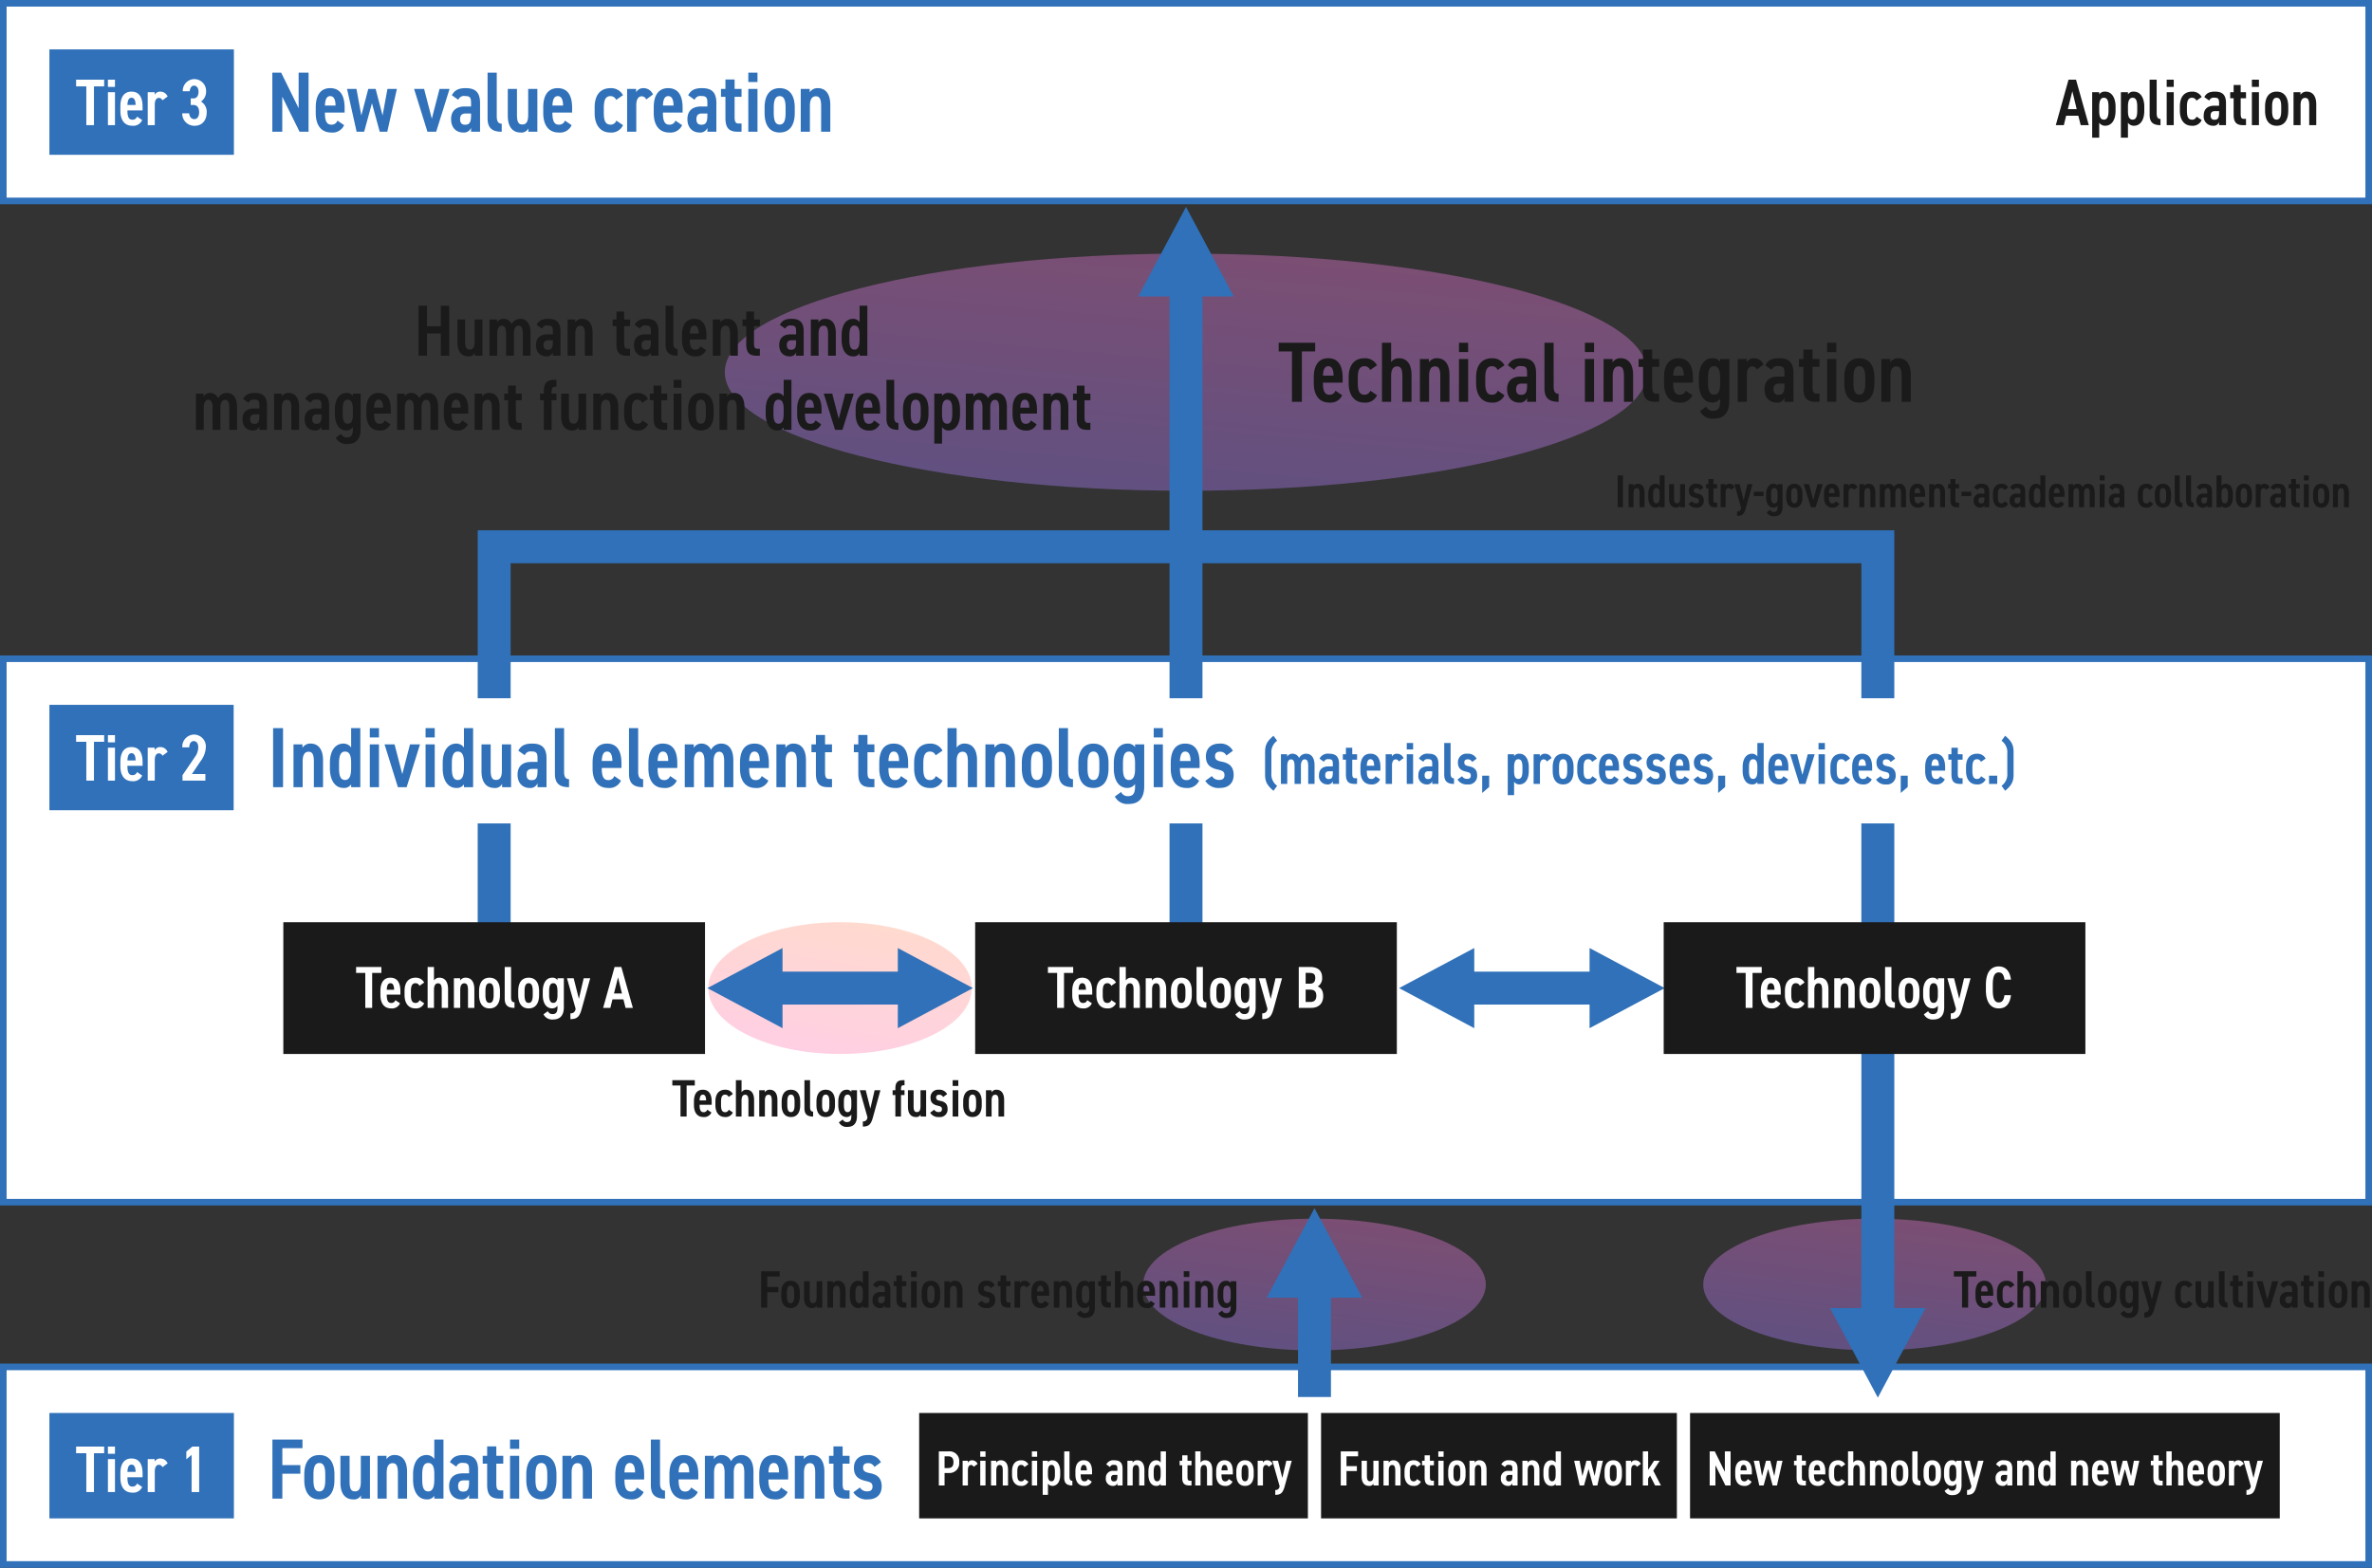 <svg xmlns="http://www.w3.org/2000/svg" xmlns:xlink="http://www.w3.org/1999/xlink" width="720" height="476" viewBox="0 0 720 476">
  <rect x="0" y="0" width="720" height="476" fill="#333333" stroke="none"/>
  <defs>
    <linearGradient id="linear-gradient" x1="0.811" y1="-0.314" x2="0.242" y2="1.324" gradientUnits="objectBoundingBox">
      <stop offset="0" stop-color="#ff74c7"/>
      <stop offset="1" stop-color="#8e7eff"/>
    </linearGradient>
    <linearGradient id="linear-gradient-2" x1="0.811" y1="-0.314" x2="0.242" y2="1.324" gradientUnits="objectBoundingBox">
      <stop offset="0" stop-color="#ffac74"/>
      <stop offset="1" stop-color="#ff7ecb"/>
    </linearGradient>
  </defs>
  <g id="グループ_16" data-name="グループ 16" transform="translate(-4184 675)">
    <path id="パス_7" data-name="パス 7" d="M140,0c77.32,0,140,16.118,140,36S217.32,72,140,72,0,55.882,0,36,62.68,0,140,0Z" transform="translate(4404 -598)" opacity="0.4" fill="url(#linear-gradient)"/>
    <path id="パス_8" data-name="パス 8" d="M-65.395-15.18h-2.552V0h2.552V-6.754h4.2V0h2.552V-15.18h-2.552v6.226h-4.2ZM-48.565-11h-2.354v6.644c0,1.672-.418,2.486-1.5,2.486-.946,0-1.386-.55-1.386-2.508V-11h-2.354v6.864c0,3.168,1.474,4.334,3.3,4.334a1.964,1.964,0,0,0,1.98-1.056V0h2.31Zm2.134,11h2.354V-6.644c0-1.54.506-2.464,1.386-2.464.792,0,1.32.616,1.32,2.486V0h2.354V-6.732c0-1.5.55-2.376,1.408-2.376.88,0,1.3.682,1.3,2.486V0h2.354V-6.886c0-2.86-1.188-4.312-3.146-4.312a2.941,2.941,0,0,0-2.6,1.606A2.6,2.6,0,0,0-42.141-11.2a2.2,2.2,0,0,0-1.98,1.1V-11h-2.31Zm14.124-3.234c0,2.2,1.32,3.432,3.124,3.432a1.939,1.939,0,0,0,2-1.21V0h2.31V-7.392c0-2.926-1.386-3.806-3.7-3.806-1.848,0-2.86.528-3.542,1.826l1.65,1.166a1.556,1.556,0,0,1,1.694-.968c1.3,0,1.584.374,1.584,1.76v.924h-1.672C-30.767-6.49-32.307-5.588-32.307-3.234Zm5.126-.924c0,1.914-.506,2.354-1.562,2.354C-29.535-1.8-30-2.222-30-3.234c0-.968.44-1.452,1.386-1.452h1.43ZM-22.715,0h2.354V-6.644c0-1.474.418-2.464,1.518-2.464.924,0,1.364.638,1.364,2.486V0h2.354V-6.886c0-3.168-1.474-4.312-3.19-4.312A2.348,2.348,0,0,0-20.4-10.12V-11h-2.31ZM-9.031-8.976h1.144V-3.5c0,2.6.99,3.5,3.168,3.5h.968V-2.112H-4.5c-.858,0-1.034-.55-1.034-1.826V-8.976h1.782V-11H-5.533v-2.42H-7.887V-11H-9.031Zm6.468,5.742C-2.563-1.034-1.243.2.561.2a1.939,1.939,0,0,0,2-1.21V0h2.31V-7.392c0-2.926-1.386-3.806-3.7-3.806-1.848,0-2.86.528-3.542,1.826l1.65,1.166A1.556,1.556,0,0,1,.979-9.174c1.3,0,1.584.374,1.584,1.76v.924H.891C-1.023-6.49-2.563-5.588-2.563-3.234Zm5.126-.924C2.563-2.244,2.057-1.8,1-1.8c-.792,0-1.254-.418-1.254-1.43,0-.968.44-1.452,1.386-1.452h1.43Zm4.466.7C7.029-.924,8.239,0,10.659,0V-2.068c-.99,0-1.276-.748-1.276-1.936V-15.18H7.029Zm10.56.594a1.538,1.538,0,0,1-1.606,1.034c-1.342,0-1.606-1.386-1.606-3.1h5.06v-1.21c0-3.256-1.188-5.06-3.718-5.06-2.354,0-3.7,1.694-3.7,4.928v1.5C12.023-1.848,13.3.2,16.005.2a3.237,3.237,0,0,0,3.3-1.892ZM15.741-9.152c.88,0,1.342.792,1.364,2.42H14.377C14.443-8.228,14.8-9.152,15.741-9.152ZM21.373,0h2.354V-6.644c0-1.474.418-2.464,1.518-2.464.924,0,1.364.638,1.364,2.486V0h2.354V-6.886c0-3.168-1.474-4.312-3.19-4.312a2.348,2.348,0,0,0-2.09,1.078V-11h-2.31Zm9-8.976h1.144V-3.5c0,2.6.99,3.5,3.168,3.5h.968V-2.112H34.9c-.858,0-1.034-.55-1.034-1.826V-8.976h1.782V-11H33.869v-2.42H31.515V-11H30.371ZM41.525-3.234c0,2.2,1.32,3.432,3.124,3.432a1.939,1.939,0,0,0,2-1.21V0h2.31V-7.392c0-2.926-1.386-3.806-3.7-3.806-1.848,0-2.86.528-3.542,1.826l1.65,1.166a1.556,1.556,0,0,1,1.694-.968c1.3,0,1.584.374,1.584,1.76v.924H44.979C43.065-6.49,41.525-5.588,41.525-3.234Zm5.126-.924c0,1.914-.506,2.354-1.562,2.354-.792,0-1.254-.418-1.254-1.43,0-.968.44-1.452,1.386-1.452h1.43ZM51.117,0h2.354V-6.644c0-1.474.418-2.464,1.518-2.464.924,0,1.364.638,1.364,2.486V0h2.354V-6.886c0-3.168-1.474-4.312-3.19-4.312a2.348,2.348,0,0,0-2.09,1.078V-11h-2.31ZM65.923-10.186a2.37,2.37,0,0,0-1.98-1.012c-2.046,0-3.476,1.76-3.476,4.994v1.386C60.467-1.892,61.721.2,63.943.2a2.171,2.171,0,0,0,1.98-.924V0h2.354V-15.18H65.923ZM64.361-1.848c-1.276,0-1.54-1.32-1.54-3.036V-6.16c0-1.914.4-2.992,1.54-2.992,1.122,0,1.562,1.012,1.562,2.816v1.452C65.923-3.168,65.593-1.848,64.361-1.848ZM-135.52,22.5h2.354V15.856c0-1.54.506-2.464,1.386-2.464.792,0,1.32.616,1.32,2.486V22.5h2.354V15.768c0-1.5.55-2.376,1.408-2.376.88,0,1.3.682,1.3,2.486V22.5h2.354V15.614c0-2.86-1.188-4.312-3.146-4.312a2.941,2.941,0,0,0-2.6,1.606A2.6,2.6,0,0,0-131.23,11.3a2.2,2.2,0,0,0-1.98,1.1v-.9h-2.31Zm14.124-3.234c0,2.2,1.32,3.432,3.124,3.432a1.939,1.939,0,0,0,2-1.21V22.5h2.31V15.108c0-2.926-1.386-3.806-3.7-3.806-1.848,0-2.86.528-3.542,1.826l1.65,1.166a1.556,1.556,0,0,1,1.694-.968c1.3,0,1.584.374,1.584,1.76v.924h-1.672C-119.856,16.01-121.4,16.912-121.4,19.266Zm5.126-.924c0,1.914-.506,2.354-1.562,2.354-.792,0-1.254-.418-1.254-1.43,0-.968.44-1.452,1.386-1.452h1.43ZM-111.8,22.5h2.354V15.856c0-1.474.418-2.464,1.518-2.464.924,0,1.364.638,1.364,2.486V22.5h2.354V15.614c0-3.168-1.474-4.312-3.19-4.312a2.348,2.348,0,0,0-2.09,1.078V11.5h-2.31Zm9.262-3.234c0,2.2,1.32,3.432,3.124,3.432a1.939,1.939,0,0,0,2-1.21V22.5h2.31V15.108c0-2.926-1.386-3.806-3.7-3.806-1.848,0-2.86.528-3.542,1.826l1.65,1.166A1.556,1.556,0,0,1-99,13.326c1.3,0,1.584.374,1.584,1.76v.924h-1.672C-101,16.01-102.542,16.912-102.542,19.266Zm5.126-.924c0,1.914-.506,2.354-1.562,2.354-.792,0-1.254-.418-1.254-1.43,0-.968.44-1.452,1.386-1.452h1.43Zm9.526,3.938c0,1.782-.484,2.53-1.848,2.53a1.84,1.84,0,0,1-1.738-1.078L-93.082,24.9a3.589,3.589,0,0,0,3.542,1.914c2.266,0,4-1.144,4-4.532V11.5H-87.89v.726a2.171,2.171,0,0,0-1.98-.924c-2.222,0-3.476,2.09-3.476,5.016V17.7c0,3.234,1.43,4.994,3.476,4.994a2.37,2.37,0,0,0,1.98-1.012Zm-1.562-8.932c1.232,0,1.562,1.32,1.562,3.036v1.452c0,1.8-.44,2.816-1.562,2.816-1.144,0-1.54-1.078-1.54-2.992V16.384C-90.992,14.668-90.728,13.348-89.452,13.348Zm11.22,6.292a1.538,1.538,0,0,1-1.606,1.034c-1.342,0-1.606-1.386-1.606-3.1h5.06v-1.21c0-3.256-1.188-5.06-3.718-5.06-2.354,0-3.7,1.694-3.7,4.928v1.5c0,2.926,1.276,4.972,3.982,4.972a3.237,3.237,0,0,0,3.3-1.892Zm-1.848-6.292c.88,0,1.342.792,1.364,2.42h-2.728C-81.378,14.272-81.026,13.348-80.08,13.348Zm5.61,9.152h2.354V15.856c0-1.54.506-2.464,1.386-2.464.792,0,1.32.616,1.32,2.486V22.5h2.354V15.768c0-1.5.55-2.376,1.408-2.376.88,0,1.3.682,1.3,2.486V22.5H-62V15.614c0-2.86-1.188-4.312-3.146-4.312a2.941,2.941,0,0,0-2.6,1.606A2.6,2.6,0,0,0-70.18,11.3a2.2,2.2,0,0,0-1.98,1.1v-.9h-2.31Zm19.756-2.86a1.538,1.538,0,0,1-1.606,1.034c-1.342,0-1.606-1.386-1.606-3.1h5.06v-1.21c0-3.256-1.188-5.06-3.718-5.06-2.354,0-3.7,1.694-3.7,4.928v1.5C-60.28,20.652-59,22.7-56.3,22.7A3.237,3.237,0,0,0-53,20.806Zm-1.848-6.292c.88,0,1.342.792,1.364,2.42h-2.728C-57.86,14.272-57.508,13.348-56.562,13.348ZM-50.93,22.5h2.354V15.856c0-1.474.418-2.464,1.518-2.464.924,0,1.364.638,1.364,2.486V22.5h2.354V15.614c0-3.168-1.474-4.312-3.19-4.312a2.348,2.348,0,0,0-2.09,1.078V11.5h-2.31Zm9-8.976h1.144V19c0,2.6.99,3.5,3.168,3.5h.968V20.388H-37.4c-.858,0-1.034-.55-1.034-1.826V13.524h1.782V11.5h-1.782V9.08h-2.354V11.5h-1.144ZM-31.064,11.5v2.024h1.144V22.5h2.354V13.524h1.474V11.5h-1.474v-.242c0-1.276.176-1.826,1.034-1.826h.44V7.32h-.66c-2.178,0-3.168.9-3.168,3.5V11.5Zm13.992,0h-2.354v6.644c0,1.672-.418,2.486-1.5,2.486-.946,0-1.386-.55-1.386-2.508V11.5h-2.354v6.864c0,3.168,1.474,4.334,3.3,4.334a1.964,1.964,0,0,0,1.98-1.056V22.5h2.31Zm2.156,11h2.354V15.856c0-1.474.418-2.464,1.518-2.464.924,0,1.364.638,1.364,2.486V22.5h2.354V15.614c0-3.168-1.474-4.312-3.19-4.312a2.348,2.348,0,0,0-2.09,1.078V11.5h-2.31ZM0,19.64a1.529,1.529,0,0,1-1.5,1.034c-1.474,0-1.716-1.342-1.716-3.058V16.34c0-1.892.4-2.992,1.716-2.992a1.534,1.534,0,0,1,1.452.968l1.76-1.21a3.438,3.438,0,0,0-3.168-1.8c-2.662,0-4.114,1.76-4.114,4.928v1.5c0,2.992,1.43,4.972,4,4.972a3.249,3.249,0,0,0,3.278-1.892Zm2.244-6.116H3.388V19c0,2.6.99,3.5,3.168,3.5h.968V20.388H6.776c-.858,0-1.034-.55-1.034-1.826V13.524H7.524V11.5H5.742V9.08H3.388V11.5H2.244ZM9.482,22.5h2.354v-11H9.482Zm0-12.782h2.354V7.32H9.482Zm4.4,6.578V17.7c0,3.234,1.408,4.994,3.872,4.994s3.872-1.76,3.872-4.994V16.3c0-3.234-1.408-4.994-3.872-4.994S13.882,13.062,13.882,16.3Zm5.39.044v1.32c0,1.892-.374,2.992-1.518,2.992s-1.518-1.1-1.518-2.992V16.34c0-1.892.374-2.992,1.518-2.992S19.272,14.448,19.272,16.34Zm4.114,6.16H25.74V15.856c0-1.474.418-2.464,1.518-2.464.924,0,1.364.638,1.364,2.486V22.5h2.354V15.614c0-3.168-1.474-4.312-3.19-4.312A2.348,2.348,0,0,0,25.7,12.38V11.5h-2.31ZM42.878,12.314A2.37,2.37,0,0,0,40.9,11.3c-2.046,0-3.476,1.76-3.476,4.994v1.386c0,2.926,1.254,5.016,3.476,5.016a2.171,2.171,0,0,0,1.98-.924V22.5h2.354V7.32H42.878Zm-1.562,8.338c-1.276,0-1.54-1.32-1.54-3.036V16.34c0-1.914.4-2.992,1.54-2.992,1.122,0,1.562,1.012,1.562,2.816v1.452C42.878,19.332,42.548,20.652,41.316,20.652Zm11.22-1.012a1.538,1.538,0,0,1-1.606,1.034c-1.342,0-1.606-1.386-1.606-3.1h5.06v-1.21c0-3.256-1.188-5.06-3.718-5.06-2.354,0-3.7,1.694-3.7,4.928v1.5c0,2.926,1.276,4.972,3.982,4.972a3.237,3.237,0,0,0,3.3-1.892Zm-1.848-6.292c.88,0,1.342.792,1.364,2.42H49.324C49.39,14.272,49.742,13.348,50.688,13.348Zm8.91,5.808L57.618,11.5H55.044l3.432,11H60.72l3.432-11H61.578Zm10.692.484a1.538,1.538,0,0,1-1.606,1.034c-1.342,0-1.606-1.386-1.606-3.1h5.06v-1.21c0-3.256-1.188-5.06-3.718-5.06-2.354,0-3.7,1.694-3.7,4.928v1.5c0,2.926,1.276,4.972,3.982,4.972a3.237,3.237,0,0,0,3.3-1.892Zm-1.848-6.292c.88,0,1.342.792,1.364,2.42H67.078C67.144,14.272,67.5,13.348,68.442,13.348Zm5.632,5.7c0,2.53,1.21,3.454,3.63,3.454V20.432c-.99,0-1.276-.748-1.276-1.936V7.32H74.074ZM79.09,16.3V17.7c0,3.234,1.408,4.994,3.872,4.994s3.872-1.76,3.872-4.994V16.3c0-3.234-1.408-4.994-3.872-4.994S79.09,13.062,79.09,16.3Zm5.39.044v1.32c0,1.892-.374,2.992-1.518,2.992s-1.518-1.1-1.518-2.992V16.34c0-1.892.374-2.992,1.518-2.992S84.48,14.448,84.48,16.34Zm6.468,5.346a2.37,2.37,0,0,0,1.98,1.012c2.046,0,3.476-1.76,3.476-4.994V16.318c0-2.926-1.254-5.016-3.476-5.016a2.171,2.171,0,0,0-1.98.924V11.5H88.594V26.68h2.354Zm1.562-8.338c1.276,0,1.54,1.32,1.54,3.036V17.66c0,1.914-.4,2.992-1.54,2.992-1.122,0-1.562-1.012-1.562-2.816V16.384C90.948,14.668,91.278,13.348,92.51,13.348ZM98.164,22.5h2.354V15.856c0-1.54.506-2.464,1.386-2.464.792,0,1.32.616,1.32,2.486V22.5h2.354V15.768c0-1.5.55-2.376,1.408-2.376.88,0,1.3.682,1.3,2.486V22.5h2.354V15.614c0-2.86-1.188-4.312-3.146-4.312a2.941,2.941,0,0,0-2.6,1.606,2.6,2.6,0,0,0-2.442-1.606,2.2,2.2,0,0,0-1.98,1.1v-.9h-2.31Zm19.756-2.86a1.538,1.538,0,0,1-1.606,1.034c-1.342,0-1.606-1.386-1.606-3.1h5.06v-1.21c0-3.256-1.188-5.06-3.718-5.06-2.354,0-3.7,1.694-3.7,4.928v1.5c0,2.926,1.276,4.972,3.982,4.972a3.237,3.237,0,0,0,3.3-1.892Zm-1.848-6.292c.88,0,1.342.792,1.364,2.42h-2.728C114.774,14.272,115.126,13.348,116.072,13.348ZM121.7,22.5h2.354V15.856c0-1.474.418-2.464,1.518-2.464.924,0,1.364.638,1.364,2.486V22.5h2.354V15.614c0-3.168-1.474-4.312-3.19-4.312a2.348,2.348,0,0,0-2.09,1.078V11.5H121.7Zm9-8.976h1.144V19c0,2.6.99,3.5,3.168,3.5h.968V20.388h-.748c-.858,0-1.034-.55-1.034-1.826V13.524h1.782V11.5H134.2V9.08h-2.354V11.5H130.7Z" transform="translate(4379 -567)" fill="#1a1a1a"/>
    <path id="パス_9" data-name="パス 9" d="M.13-17.94v2.626H4.16V0H7.176V-15.314h4.03V-17.94ZM17.368-3.38a1.818,1.818,0,0,1-1.9,1.222c-1.586,0-1.9-1.638-1.9-3.666h5.98v-1.43c0-3.848-1.4-5.98-4.394-5.98-2.782,0-4.368,2-4.368,5.824v1.768C10.79-2.184,12.3.234,15.5.234A3.825,3.825,0,0,0,19.4-2Zm-2.184-7.436c1.04,0,1.586.936,1.612,2.86H13.572C13.65-9.724,14.066-10.816,15.184-10.816ZM27.95-3.38a1.807,1.807,0,0,1-1.768,1.222c-1.742,0-2.028-1.586-2.028-3.614V-7.28c0-2.236.468-3.536,2.028-3.536A1.813,1.813,0,0,1,27.9-9.672l2.08-1.43a4.063,4.063,0,0,0-3.744-2.132c-3.146,0-4.862,2.08-4.862,5.824v1.768c0,3.536,1.69,5.876,4.732,5.876A3.839,3.839,0,0,0,29.978-2ZM31.486,0h2.782V-7.852c0-1.742.494-2.912,1.794-2.912,1.092,0,1.612.754,1.612,2.938V0h2.782V-8.138c0-3.744-1.742-5.1-3.77-5.1a2.751,2.751,0,0,0-2.418,1.222V-17.94H31.486ZM43,0h2.782V-7.852c0-1.742.494-2.912,1.794-2.912,1.092,0,1.612.754,1.612,2.938V0h2.782V-8.138c0-3.744-1.742-5.1-3.77-5.1a2.775,2.775,0,0,0-2.47,1.274V-13H43ZM54.86,0h2.782V-13H54.86Zm0-15.106h2.782V-17.94H54.86ZM66.638-3.38A1.807,1.807,0,0,1,64.87-2.158c-1.742,0-2.028-1.586-2.028-3.614V-7.28c0-2.236.468-3.536,2.028-3.536a1.813,1.813,0,0,1,1.716,1.144l2.08-1.43a4.063,4.063,0,0,0-3.744-2.132c-3.146,0-4.862,2.08-4.862,5.824v1.768c0,3.536,1.69,5.876,4.732,5.876A3.839,3.839,0,0,0,68.666-2Zm2.834-.442c0,2.6,1.56,4.056,3.692,4.056A2.291,2.291,0,0,0,75.53-1.2V0h2.73V-8.736c0-3.458-1.638-4.5-4.368-4.5-2.184,0-3.38.624-4.186,2.158L71.656-9.7a1.839,1.839,0,0,1,2-1.144c1.534,0,1.872.442,1.872,2.08V-7.67H73.554C71.292-7.67,69.472-6.6,69.472-3.822ZM75.53-4.914c0,2.262-.6,2.782-1.846,2.782-.936,0-1.482-.494-1.482-1.69,0-1.144.52-1.716,1.638-1.716h1.69Zm5.278.832C80.808-1.092,82.238,0,85.1,0V-2.444c-1.17,0-1.508-.884-1.508-2.288V-17.94H80.808ZM93.08,0h2.782V-13H93.08Zm0-15.106h2.782V-17.94H93.08ZM98.748,0h2.782V-7.852c0-1.742.494-2.912,1.794-2.912,1.092,0,1.612.754,1.612,2.938V0h2.782V-8.138c0-3.744-1.742-5.1-3.77-5.1a2.775,2.775,0,0,0-2.47,1.274V-13h-2.73Zm10.634-10.608h1.352v6.474c0,3.068,1.17,4.134,3.744,4.134h1.144V-2.5h-.884c-1.014,0-1.222-.65-1.222-2.158v-5.954h2.106V-13h-2.106v-2.86h-2.782V-13h-1.352Zm14.3,7.228a1.818,1.818,0,0,1-1.9,1.222c-1.586,0-1.9-1.638-1.9-3.666h5.98v-1.43c0-3.848-1.4-5.98-4.394-5.98-2.782,0-4.368,2-4.368,5.824v1.768c0,3.458,1.508,5.876,4.706,5.876A3.825,3.825,0,0,0,125.71-2ZM121.5-10.816c1.04,0,1.586.936,1.612,2.86h-3.224C119.964-9.724,120.38-10.816,121.5-10.816ZM134.134-.26c0,2.106-.572,2.99-2.184,2.99A2.174,2.174,0,0,1,129.9,1.456L128,2.834A4.242,4.242,0,0,0,132.184,5.1c2.678,0,4.732-1.352,4.732-5.356V-13h-2.782v.858a2.566,2.566,0,0,0-2.34-1.092c-2.626,0-4.108,2.47-4.108,5.928v1.638c0,3.822,1.69,5.9,4.108,5.9a2.8,2.8,0,0,0,2.34-1.2Zm-1.846-10.556c1.456,0,1.846,1.56,1.846,3.588v1.716c0,2.132-.52,3.328-1.846,3.328-1.352,0-1.82-1.274-1.82-3.536V-7.228C130.468-9.256,130.78-10.816,132.288-10.816Zm15.028-.494a3.086,3.086,0,0,0-2.886-1.924,2.444,2.444,0,0,0-2.236,1.248V-13h-2.73V0h2.782V-8.086c0-1.638.572-2.678,1.638-2.678a1.517,1.517,0,0,1,1.378.962Zm.286,7.488c0,2.6,1.56,4.056,3.692,4.056A2.291,2.291,0,0,0,153.66-1.2V0h2.73V-8.736c0-3.458-1.638-4.5-4.368-4.5-2.184,0-3.38.624-4.186,2.158l1.95,1.378a1.839,1.839,0,0,1,2-1.144c1.534,0,1.872.442,1.872,2.08V-7.67h-1.976C149.422-7.67,147.6-6.6,147.6-3.822Zm6.058-1.092c0,2.262-.6,2.782-1.846,2.782-.936,0-1.482-.494-1.482-1.69,0-1.144.52-1.716,1.638-1.716h1.69Zm4.394-5.694h1.352v6.474c0,3.068,1.17,4.134,3.744,4.134h1.144V-2.5h-.884c-1.014,0-1.222-.65-1.222-2.158v-5.954h2.106V-13h-2.106v-2.86h-2.782V-13h-1.352ZM166.608,0h2.782V-13h-2.782Zm0-15.106h2.782V-17.94h-2.782Zm5.2,7.774v1.664c0,3.822,1.664,5.9,4.576,5.9s4.576-2.08,4.576-5.9V-7.332c0-3.822-1.664-5.9-4.576-5.9S171.808-11.154,171.808-7.332Zm6.37.052v1.56c0,2.236-.442,3.536-1.794,3.536s-1.794-1.3-1.794-3.536V-7.28c0-2.236.442-3.536,1.794-3.536S178.178-9.516,178.178-7.28ZM183.04,0h2.782V-7.852c0-1.742.494-2.912,1.794-2.912,1.092,0,1.612.754,1.612,2.938V0h2.782V-8.138c0-3.744-1.742-5.1-3.77-5.1a2.775,2.775,0,0,0-2.47,1.274V-13h-2.73Z" transform="translate(4572 -553)" fill="#1a1a1a"/>
    <path id="パス_10" data-name="パス 10" d="M2.646,3.34H1.022V13H2.646ZM4.354,13h1.5V8.772c0-.938.266-1.568.966-1.568.588,0,.868.406.868,1.582V13h1.5V8.618c0-2.016-.938-2.744-2.03-2.744a1.494,1.494,0,0,0-1.33.686V6H4.354Zm9.422-6.482a1.508,1.508,0,0,0-1.26-.644c-1.3,0-2.212,1.12-2.212,3.178v.882c0,1.862.8,3.192,2.212,3.192a1.382,1.382,0,0,0,1.26-.588V13h1.5V3.34h-1.5Zm-.994,5.306c-.812,0-.98-.84-.98-1.932V9.08c0-1.218.252-1.9.98-1.9s.994.644.994,1.792v.924C13.776,10.984,13.566,11.824,12.782,11.824ZM21.476,6h-1.5v4.228c0,1.064-.266,1.582-.952,1.582-.6,0-.882-.35-.882-1.6V6h-1.5v4.368c0,2.016.938,2.758,2.1,2.758a1.25,1.25,0,0,0,1.26-.672V13h1.47Zm5.572,1.05a2.245,2.245,0,0,0-2.184-1.176A2,2,0,0,0,22.638,7.96c0,1.47.868,1.918,1.988,2.17.812.182,1.05.378,1.05.91,0,.49-.266.77-.826.77a1.311,1.311,0,0,1-1.232-.63l-1.078.784a2.505,2.505,0,0,0,2.366,1.162A2.013,2.013,0,0,0,27.174,11c0-1.372-.728-1.932-1.946-2.17-.812-.154-1.092-.35-1.092-.91,0-.49.308-.714.77-.714a1.093,1.093,0,0,1,1.078.616Zm.812.238h.728v3.486c0,1.652.63,2.226,2.016,2.226h.616V11.656h-.476c-.546,0-.658-.35-.658-1.162V7.288H31.22V6H30.086V4.46h-1.5V6H27.86Zm8.652-.378a1.662,1.662,0,0,0-1.554-1.036,1.316,1.316,0,0,0-1.2.672V6h-1.47v7h1.5V8.646c0-.882.308-1.442.882-1.442a.817.817,0,0,1,.742.518ZM36.456,6l2.03,7.154a1.1,1.1,0,0,1-1.218,1.134V15.66c1.6,0,2.156-.588,2.66-2.38L41.944,6H40.4L39.27,10.872,38.038,6ZM42.35,9.612h2.968V8.3H42.35Zm7.224,3.248c0,1.134-.308,1.61-1.176,1.61a1.171,1.171,0,0,1-1.106-.686l-1.022.742a2.284,2.284,0,0,0,2.254,1.218c1.442,0,2.548-.728,2.548-2.884V6h-1.5v.462a1.382,1.382,0,0,0-1.26-.588C46.9,5.874,46.1,7.2,46.1,9.066v.882c0,2.058.91,3.178,2.212,3.178a1.508,1.508,0,0,0,1.26-.644ZM48.58,7.176c.784,0,.994.84.994,1.932v.924c0,1.148-.28,1.792-.994,1.792s-.98-.686-.98-1.9V9.108C47.6,8.016,47.768,7.176,48.58,7.176Zm3.612,1.876v.9c0,2.058.9,3.178,2.464,3.178s2.464-1.12,2.464-3.178v-.9c0-2.058-.9-3.178-2.464-3.178S52.192,6.994,52.192,9.052Zm3.43.028v.84c0,1.2-.238,1.9-.966,1.9s-.966-.7-.966-1.9V9.08c0-1.2.238-1.9.966-1.9S55.622,7.876,55.622,9.08ZM60.4,10.872,59.136,6H57.5l2.184,7H61.11l2.184-7H61.656Zm6.8.308a.979.979,0,0,1-1.022.658c-.854,0-1.022-.882-1.022-1.974h3.22v-.77c0-2.072-.756-3.22-2.366-3.22-1.5,0-2.352,1.078-2.352,3.136v.952c0,1.862.812,3.164,2.534,3.164a2.06,2.06,0,0,0,2.1-1.2Zm-1.176-4c.56,0,.854.5.868,1.54H65.156C65.2,7.764,65.422,7.176,66.024,7.176Zm7.812-.266a1.662,1.662,0,0,0-1.554-1.036,1.316,1.316,0,0,0-1.2.672V6h-1.47v7h1.5V8.646c0-.882.308-1.442.882-1.442a.817.817,0,0,1,.742.518ZM74.41,13h1.5V8.772c0-.938.266-1.568.966-1.568.588,0,.868.406.868,1.582V13h1.5V8.618c0-2.016-.938-2.744-2.03-2.744a1.494,1.494,0,0,0-1.33.686V6H74.41ZM80.6,13h1.5V8.772c0-.98.322-1.568.882-1.568.5,0,.84.392.84,1.582V13h1.5V8.716c0-.952.35-1.512.9-1.512s.826.434.826,1.582V13h1.5V8.618c0-1.82-.756-2.744-2-2.744A1.872,1.872,0,0,0,84.882,6.9a1.656,1.656,0,0,0-1.554-1.022,1.4,1.4,0,0,0-1.26.7V6H80.6ZM93.17,11.18a.979.979,0,0,1-1.022.658c-.854,0-1.022-.882-1.022-1.974h3.22v-.77c0-2.072-.756-3.22-2.366-3.22-1.5,0-2.352,1.078-2.352,3.136v.952c0,1.862.812,3.164,2.534,3.164a2.06,2.06,0,0,0,2.1-1.2Zm-1.176-4c.56,0,.854.5.868,1.54H91.126C91.168,7.764,91.392,7.176,91.994,7.176ZM95.578,13h1.5V8.772c0-.938.266-1.568.966-1.568.588,0,.868.406.868,1.582V13h1.5V8.618c0-2.016-.938-2.744-2.03-2.744a1.494,1.494,0,0,0-1.33.686V6h-1.47ZM101.3,7.288h.728v3.486c0,1.652.63,2.226,2.016,2.226h.616V11.656h-.476c-.546,0-.658-.35-.658-1.162V7.288h1.134V6H103.53V4.46h-1.5V6H101.3Zm4.088,2.324h2.968V8.3h-2.968Zm3.7,1.33a1.954,1.954,0,0,0,1.988,2.184,1.234,1.234,0,0,0,1.274-.77V13h1.47V8.3c0-1.862-.882-2.422-2.352-2.422a2.186,2.186,0,0,0-2.254,1.162l1.05.742a.99.99,0,0,1,1.078-.616c.826,0,1.008.238,1.008,1.12V8.87h-1.064A1.939,1.939,0,0,0,109.088,10.942Zm3.262-.588c0,1.218-.322,1.5-.994,1.5-.5,0-.8-.266-.8-.91,0-.616.28-.924.882-.924h.91Zm6.132.826a.973.973,0,0,1-.952.658c-.938,0-1.092-.854-1.092-1.946V9.08c0-1.2.252-1.9,1.092-1.9a.976.976,0,0,1,.924.616l1.12-.77a2.188,2.188,0,0,0-2.016-1.148c-1.694,0-2.618,1.12-2.618,3.136v.952c0,1.9.91,3.164,2.548,3.164a2.067,2.067,0,0,0,2.086-1.2Zm1.526-.238A1.954,1.954,0,0,0,122,13.126a1.234,1.234,0,0,0,1.274-.77V13h1.47V8.3c0-1.862-.882-2.422-2.352-2.422a2.186,2.186,0,0,0-2.254,1.162l1.05.742a.99.99,0,0,1,1.078-.616c.826,0,1.008.238,1.008,1.12V8.87h-1.064A1.939,1.939,0,0,0,120.008,10.942Zm3.262-.588c0,1.218-.322,1.5-.994,1.5-.5,0-.8-.266-.8-.91,0-.616.28-.924.882-.924h.91Zm6.062-3.836a1.508,1.508,0,0,0-1.26-.644c-1.3,0-2.212,1.12-2.212,3.178v.882c0,1.862.8,3.192,2.212,3.192a1.382,1.382,0,0,0,1.26-.588V13h1.5V3.34h-1.5Zm-.994,5.306c-.812,0-.98-.84-.98-1.932V9.08c0-1.218.252-1.9.98-1.9s.994.644.994,1.792v.924C129.332,10.984,129.122,11.824,128.338,11.824Zm7.14-.644a.979.979,0,0,1-1.022.658c-.854,0-1.022-.882-1.022-1.974h3.22v-.77c0-2.072-.756-3.22-2.366-3.22-1.5,0-2.352,1.078-2.352,3.136v.952c0,1.862.812,3.164,2.534,3.164a2.06,2.06,0,0,0,2.1-1.2Zm-1.176-4c.56,0,.854.5.868,1.54h-1.736C133.476,7.764,133.7,7.176,134.3,7.176ZM137.872,13h1.5V8.772c0-.98.322-1.568.882-1.568.5,0,.84.392.84,1.582V13h1.5V8.716c0-.952.35-1.512.9-1.512s.826.434.826,1.582V13h1.5V8.618c0-1.82-.756-2.744-2-2.744A1.872,1.872,0,0,0,142.156,6.9,1.656,1.656,0,0,0,140.6,5.874a1.4,1.4,0,0,0-1.26.7V6h-1.47Zm9.478,0h1.5V6h-1.5Zm0-8.134h1.5V3.34h-1.5Zm2.744,6.076a1.954,1.954,0,0,0,1.988,2.184,1.234,1.234,0,0,0,1.274-.77V13h1.47V8.3c0-1.862-.882-2.422-2.352-2.422a2.186,2.186,0,0,0-2.254,1.162l1.05.742a.99.99,0,0,1,1.078-.616c.826,0,1.008.238,1.008,1.12V8.87h-1.064A1.939,1.939,0,0,0,150.094,10.942Zm3.262-.588c0,1.218-.322,1.5-.994,1.5-.5,0-.8-.266-.8-.91,0-.616.28-.924.882-.924h.91Zm9.114.826a.973.973,0,0,1-.952.658c-.938,0-1.092-.854-1.092-1.946V9.08c0-1.2.252-1.9,1.092-1.9a.976.976,0,0,1,.924.616l1.12-.77a2.188,2.188,0,0,0-2.016-1.148c-1.694,0-2.618,1.12-2.618,3.136v.952c0,1.9.91,3.164,2.548,3.164a2.067,2.067,0,0,0,2.086-1.2Zm1.61-2.128v.9c0,2.058.9,3.178,2.464,3.178s2.464-1.12,2.464-3.178v-.9c0-2.058-.9-3.178-2.464-3.178S164.08,6.994,164.08,9.052Zm3.43.028v.84c0,1.2-.238,1.9-.966,1.9s-.966-.7-.966-1.9V9.08c0-1.2.238-1.9.966-1.9S167.51,7.876,167.51,9.08Zm2.618,1.722c0,1.61.77,2.2,2.31,2.2V11.684c-.63,0-.812-.476-.812-1.232V3.34h-1.5Zm3.444,0c0,1.61.77,2.2,2.31,2.2V11.684c-.63,0-.812-.476-.812-1.232V3.34h-1.5Zm3.136.14a1.954,1.954,0,0,0,1.988,2.184,1.234,1.234,0,0,0,1.274-.77V13h1.47V8.3c0-1.862-.882-2.422-2.352-2.422a2.186,2.186,0,0,0-2.254,1.162l1.05.742a.99.99,0,0,1,1.078-.616c.826,0,1.008.238,1.008,1.12V8.87h-1.064A1.939,1.939,0,0,0,176.708,10.942Zm3.262-.588c0,1.218-.322,1.5-.994,1.5-.5,0-.8-.266-.8-.91,0-.616.28-.924.882-.924h.91Zm4.34-7.014h-1.5V13h1.5v-.462a1.382,1.382,0,0,0,1.26.588c1.414,0,2.212-1.33,2.212-3.192V9.052c0-2.058-.91-3.178-2.212-3.178a1.508,1.508,0,0,0-1.26.644Zm.994,8.484c-.784,0-.994-.84-.994-1.932V8.968c0-1.148.28-1.792.994-1.792s.98.686.98,1.9v.812C186.284,10.984,186.116,11.824,185.3,11.824Zm3.346-2.772v.9c0,2.058.9,3.178,2.464,3.178s2.464-1.12,2.464-3.178v-.9c0-2.058-.9-3.178-2.464-3.178S188.65,6.994,188.65,9.052Zm3.43.028v.84c0,1.2-.238,1.9-.966,1.9s-.966-.7-.966-1.9V9.08c0-1.2.238-1.9.966-1.9S192.08,7.876,192.08,9.08Zm6.846-2.17a1.662,1.662,0,0,0-1.554-1.036,1.316,1.316,0,0,0-1.2.672V6H194.7v7h1.5V8.646c0-.882.308-1.442.882-1.442a.817.817,0,0,1,.742.518Zm.154,4.032a1.954,1.954,0,0,0,1.988,2.184,1.234,1.234,0,0,0,1.274-.77V13h1.47V8.3c0-1.862-.882-2.422-2.352-2.422a2.186,2.186,0,0,0-2.254,1.162l1.05.742a.99.99,0,0,1,1.078-.616c.826,0,1.008.238,1.008,1.12V8.87h-1.064A1.939,1.939,0,0,0,199.08,10.942Zm3.262-.588c0,1.218-.322,1.5-.994,1.5-.5,0-.8-.266-.8-.91,0-.616.28-.924.882-.924h.91Zm2.366-3.066h.728v3.486c0,1.652.63,2.226,2.016,2.226h.616V11.656h-.476c-.546,0-.658-.35-.658-1.162V7.288h1.134V6h-1.134V4.46h-1.5V6h-.728ZM209.314,13h1.5V6h-1.5Zm0-8.134h1.5V3.34h-1.5Zm2.8,4.186v.9c0,2.058.9,3.178,2.464,3.178s2.464-1.12,2.464-3.178v-.9c0-2.058-.9-3.178-2.464-3.178S212.114,6.994,212.114,9.052Zm3.43.028v.84c0,1.2-.238,1.9-.966,1.9s-.966-.7-.966-1.9V9.08c0-1.2.238-1.9.966-1.9S215.544,7.876,215.544,9.08ZM218.162,13h1.5V8.772c0-.938.266-1.568.966-1.568.588,0,.868.406.868,1.582V13h1.5V8.618c0-2.016-.938-2.744-2.03-2.744a1.494,1.494,0,0,0-1.33.686V6h-1.47Z" transform="translate(4674 -534)" fill="#1a1a1a"/>
    <g id="パス_11" data-name="パス 11" transform="translate(4184 -675)" fill="#fff">
      <path d="M 719 61 L 1 61 L 1 1 L 719 1 L 719 61 Z" stroke="none"/>
      <path d="M 2 2 L 2 60 L 718 60 L 718 2 L 2 2 M 0 0 L 720 0 L 720 62 L 0 62 L 0 0 Z" stroke="none" fill="#3071b9"/>
    </g>
    <g id="パス_12" data-name="パス 12" transform="translate(4184 -261)" fill="#fff">
      <path d="M 719 61 L 1 61 L 1 1 L 719 1 L 719 61 Z" stroke="none"/>
      <path d="M 2 2 L 2 60 L 718 60 L 718 2 L 2 2 M 0 0 L 720 0 L 720 62 L 0 62 L 0 0 Z" stroke="none" fill="#3071b9"/>
    </g>
    <g id="パス_13" data-name="パス 13" transform="translate(4184 -476)" fill="#fff">
      <path d="M 719 166 L 1 166 L 1 1 L 719 1 L 719 166 Z" stroke="none"/>
      <path d="M 2 2 L 2 165 L 718 165 L 718 2 L 2 2 M 0 0 L 720 0 L 720 167 L 0 167 L 0 0 Z" stroke="none" fill="#3071b9"/>
    </g>
    <path id="パス_14" data-name="パス 14" d="M40,0C62.091,0,80,8.954,80,20S62.091,40,40,40,0,31.046,0,20,17.909,0,40,0Z" transform="translate(4399 -395)" opacity="0.4" fill="url(#linear-gradient-2)"/>
    <path id="パス_15" data-name="パス 15" d="M0,0H56V32H0Z" transform="translate(4199 -660)" fill="#3071b9"/>
    <path id="パス_16" data-name="パス 16" d="M0,0H56V32H0Z" transform="translate(4199 -246)" fill="#3071b9"/>
    <path id="パス_17" data-name="パス 17" d="M0,0H56V32H0Z" transform="translate(4199 -461)" fill="#3071b9"/>
    <path id="パス_18" data-name="パス 18" d="M.1-13.8v2.02H3.2V0H5.52V-11.78h3.1V-13.8ZM9.76,0H11.9V-10H9.76Zm0-11.62H11.9V-13.8H9.76ZM18.6-2.6a1.4,1.4,0,0,1-1.46.94c-1.22,0-1.46-1.26-1.46-2.82h4.6v-1.1c0-2.96-1.08-4.6-3.38-4.6-2.14,0-3.36,1.54-3.36,4.48v1.36c0,2.66,1.16,4.52,3.62,4.52a2.942,2.942,0,0,0,3-1.72ZM16.92-8.32c.8,0,1.22.72,1.24,2.2H15.68C15.74-7.48,16.06-8.32,16.92-8.32ZM27.88-8.7a2.374,2.374,0,0,0-2.22-1.48,1.88,1.88,0,0,0-1.72.96V-10h-2.1V0h2.14V-6.22c0-1.26.44-2.06,1.26-2.06a1.167,1.167,0,0,1,1.06.74ZM34.9-6.12h.82c1.18,0,1.72.84,1.72,2.24,0,1.18-.52,2.04-1.44,2.04-1.02,0-1.46-.76-1.58-1.76h-2.1A3.644,3.644,0,0,0,36.14.18c2.32,0,3.6-1.82,3.6-4a3.6,3.6,0,0,0-1.72-3.34,3.68,3.68,0,0,0,1.54-3.08A3.585,3.585,0,0,0,36-13.98a3.55,3.55,0,0,0-3.52,3.68h2.1c.1-.96.52-1.7,1.32-1.7.84,0,1.36.8,1.36,1.82,0,1.3-.56,2.06-1.54,2.06H34.9Z" transform="translate(4207 -637)" fill="#fff"/>
    <path id="パス_19" data-name="パス 19" d="M.1-13.8v2.02H3.2V0H5.52V-11.78h3.1V-13.8ZM9.76,0H11.9V-10H9.76Zm0-11.62H11.9V-13.8H9.76ZM18.6-2.6a1.4,1.4,0,0,1-1.46.94c-1.22,0-1.46-1.26-1.46-2.82h4.6v-1.1c0-2.96-1.08-4.6-3.38-4.6-2.14,0-3.36,1.54-3.36,4.48v1.36c0,2.66,1.16,4.52,3.62,4.52a2.942,2.942,0,0,0,3-1.72ZM16.92-8.32c.8,0,1.22.72,1.24,2.2H15.68C15.74-7.48,16.06-8.32,16.92-8.32ZM27.88-8.7a2.374,2.374,0,0,0-2.22-1.48,1.88,1.88,0,0,0-1.72.96V-10h-2.1V0h2.14V-6.22c0-1.26.44-2.06,1.26-2.06a1.167,1.167,0,0,1,1.06.74Zm9.58-5.1H35.38l-1.82,1.52v2.34l1.6-1.34V0h2.3Z" transform="translate(4207 -222)" fill="#fff"/>
    <path id="パス_20" data-name="パス 20" d="M9.646-17.94V-7.15l-5.3-10.79H1.664V0H4.68V-10.634L9.932,0h2.73V-17.94ZM21.424-3.38a1.818,1.818,0,0,1-1.9,1.222c-1.586,0-1.9-1.638-1.9-3.666h5.98v-1.43c0-3.848-1.4-5.98-4.394-5.98-2.782,0-4.368,2-4.368,5.824v1.768c0,3.458,1.508,5.876,4.706,5.876A3.825,3.825,0,0,0,23.452-2ZM19.24-10.816c1.04,0,1.586.936,1.612,2.86H17.628C17.706-9.724,18.122-10.816,19.24-10.816ZM31.9-8.658,34.268,0h2.288l2.912-13h-2.86L35.126-4.94,33.02-13H30.784L28.678-4.94,27.2-13h-2.86L27.248,0h2.288ZM50.076-3.952,47.736-13H44.694L48.75,0H51.4l4.056-13H52.416Zm5.85.13c0,2.6,1.56,4.056,3.692,4.056A2.291,2.291,0,0,0,61.984-1.2V0h2.73V-8.736c0-3.458-1.638-4.5-4.368-4.5-2.184,0-3.38.624-4.186,2.158L58.11-9.7a1.839,1.839,0,0,1,2-1.144c1.534,0,1.872.442,1.872,2.08V-7.67H60.008C57.746-7.67,55.926-6.6,55.926-3.822Zm6.058-1.092c0,2.262-.6,2.782-1.846,2.782-.936,0-1.482-.494-1.482-1.69,0-1.144.52-1.716,1.638-1.716h1.69ZM67-4.082C67-1.092,68.432,0,71.292,0V-2.444c-1.17,0-1.508-.884-1.508-2.288V-17.94H67ZM82.108-13H79.326v7.852c0,1.976-.494,2.938-1.768,2.938-1.118,0-1.638-.65-1.638-2.964V-13H73.138v8.112c0,3.744,1.742,5.122,3.9,5.122a2.321,2.321,0,0,0,2.34-1.248V0h2.73ZM90.48-3.38a1.818,1.818,0,0,1-1.9,1.222c-1.586,0-1.9-1.638-1.9-3.666h5.98v-1.43c0-3.848-1.4-5.98-4.394-5.98-2.782,0-4.368,2-4.368,5.824v1.768C83.9-2.184,85.41.234,88.608.234A3.825,3.825,0,0,0,92.508-2ZM88.3-10.816c1.04,0,1.586.936,1.612,2.86H86.684C86.762-9.724,87.178-10.816,88.3-10.816ZM106.08-3.38a1.807,1.807,0,0,1-1.768,1.222c-1.742,0-2.028-1.586-2.028-3.614V-7.28c0-2.236.468-3.536,2.028-3.536a1.813,1.813,0,0,1,1.716,1.144l2.08-1.43a4.063,4.063,0,0,0-3.744-2.132c-3.146,0-4.862,2.08-4.862,5.824v1.768c0,3.536,1.69,5.876,4.732,5.876A3.839,3.839,0,0,0,108.108-2Zm11.128-7.93a3.086,3.086,0,0,0-2.886-1.924,2.444,2.444,0,0,0-2.236,1.248V-13h-2.73V0h2.782V-8.086c0-1.638.572-2.678,1.638-2.678a1.517,1.517,0,0,1,1.378.962Zm6.812,7.93a1.818,1.818,0,0,1-1.9,1.222c-1.586,0-1.9-1.638-1.9-3.666h5.98v-1.43c0-3.848-1.4-5.98-4.394-5.98-2.782,0-4.368,2-4.368,5.824v1.768c0,3.458,1.508,5.876,4.706,5.876A3.825,3.825,0,0,0,126.048-2Zm-2.184-7.436c1.04,0,1.586.936,1.612,2.86h-3.224C120.3-9.724,120.718-10.816,121.836-10.816Zm5.824,6.994c0,2.6,1.56,4.056,3.692,4.056a2.291,2.291,0,0,0,2.366-1.43V0h2.73V-8.736c0-3.458-1.638-4.5-4.368-4.5-2.184,0-3.38.624-4.186,2.158l1.95,1.378a1.839,1.839,0,0,1,2-1.144c1.534,0,1.872.442,1.872,2.08V-7.67h-1.976C129.48-7.67,127.66-6.6,127.66-3.822Zm6.058-1.092c0,2.262-.6,2.782-1.846,2.782-.936,0-1.482-.494-1.482-1.69,0-1.144.52-1.716,1.638-1.716h1.69Zm4.134-5.694H139.2v6.474c0,3.068,1.17,4.134,3.744,4.134h1.144V-2.5h-.884c-1.014,0-1.222-.65-1.222-2.158v-5.954h2.106V-13h-2.106v-2.86H139.2V-13h-1.352ZM146.146,0h2.782V-13h-2.782Zm0-15.106h2.782V-17.94h-2.782Zm4.94,7.774v1.664c0,3.822,1.664,5.9,4.576,5.9s4.576-2.08,4.576-5.9V-7.332c0-3.822-1.664-5.9-4.576-5.9S151.086-11.154,151.086-7.332Zm6.37.052v1.56c0,2.236-.442,3.536-1.794,3.536s-1.794-1.3-1.794-3.536V-7.28c0-2.236.442-3.536,1.794-3.536S157.456-9.516,157.456-7.28Zm4.6,7.28h2.782V-7.852c0-1.742.494-2.912,1.794-2.912,1.092,0,1.612.754,1.612,2.938V0h2.782V-8.138c0-3.744-1.742-5.1-3.77-5.1a2.775,2.775,0,0,0-2.47,1.274V-13h-2.73Z" transform="translate(4265 -635)" fill="#3071b9"/>
    <path id="パス_21" data-name="パス 21" d="M1.69-17.94V0H4.706V-7.566h5.46v-2.6H4.706v-5.148h6.11V-17.94ZM11.362-7.332v1.664c0,3.822,1.664,5.9,4.576,5.9s4.576-2.08,4.576-5.9V-7.332c0-3.822-1.664-5.9-4.576-5.9S11.362-11.154,11.362-7.332Zm6.37.052v1.56c0,2.236-.442,3.536-1.794,3.536s-1.794-1.3-1.794-3.536V-7.28c0-2.236.442-3.536,1.794-3.536S17.732-9.516,17.732-7.28ZM31.3-13H28.522v7.852c0,1.976-.494,2.938-1.768,2.938-1.118,0-1.638-.65-1.638-2.964V-13H22.334v8.112c0,3.744,1.742,5.122,3.9,5.122a2.321,2.321,0,0,0,2.34-1.248V0H31.3ZM33.592,0h2.782V-7.852c0-1.742.494-2.912,1.794-2.912,1.092,0,1.612.754,1.612,2.938V0h2.782V-8.138c0-3.744-1.742-5.1-3.77-5.1a2.775,2.775,0,0,0-2.47,1.274V-13h-2.73ZM50.83-12.038a2.8,2.8,0,0,0-2.34-1.2c-2.418,0-4.108,2.08-4.108,5.9v1.638c0,3.458,1.482,5.928,4.108,5.928A2.566,2.566,0,0,0,50.83-.858V0h2.782V-17.94H50.83ZM48.984-2.184c-1.508,0-1.82-1.56-1.82-3.588V-7.28c0-2.262.468-3.536,1.82-3.536,1.326,0,1.846,1.2,1.846,3.328v1.716C50.83-3.744,50.44-2.184,48.984-2.184Zm6.344-1.638c0,2.6,1.56,4.056,3.692,4.056A2.291,2.291,0,0,0,61.386-1.2V0h2.73V-8.736c0-3.458-1.638-4.5-4.368-4.5-2.184,0-3.38.624-4.186,2.158L57.512-9.7a1.839,1.839,0,0,1,2-1.144c1.534,0,1.872.442,1.872,2.08V-7.67H59.41C57.148-7.67,55.328-6.6,55.328-3.822Zm6.058-1.092c0,2.262-.6,2.782-1.846,2.782-.936,0-1.482-.494-1.482-1.69,0-1.144.52-1.716,1.638-1.716h1.69Zm4.134-5.694h1.352v6.474C66.872-1.066,68.042,0,70.616,0H71.76V-2.5h-.884c-1.014,0-1.222-.65-1.222-2.158v-5.954H71.76V-13H69.654v-2.86H66.872V-13H65.52ZM73.814,0H76.6V-13H73.814Zm0-15.106H76.6V-17.94H73.814Zm4.94,7.774v1.664c0,3.822,1.664,5.9,4.576,5.9s4.576-2.08,4.576-5.9V-7.332c0-3.822-1.664-5.9-4.576-5.9S78.754-11.154,78.754-7.332Zm6.37.052v1.56c0,2.236-.442,3.536-1.794,3.536s-1.794-1.3-1.794-3.536V-7.28c0-2.236.442-3.536,1.794-3.536S85.124-9.516,85.124-7.28ZM89.726,0h2.782V-7.852c0-1.742.494-2.912,1.794-2.912,1.092,0,1.612.754,1.612,2.938V0H98.7V-8.138c0-3.744-1.742-5.1-3.77-5.1a2.775,2.775,0,0,0-2.47,1.274V-13h-2.73Zm22.62-3.38a1.818,1.818,0,0,1-1.9,1.222c-1.586,0-1.9-1.638-1.9-3.666h5.98v-1.43c0-3.848-1.4-5.98-4.394-5.98-2.782,0-4.368,2-4.368,5.824v1.768c0,3.458,1.508,5.876,4.706,5.876A3.825,3.825,0,0,0,114.374-2Zm-2.184-7.436c1.04,0,1.586.936,1.612,2.86H108.55C108.628-9.724,109.044-10.816,110.162-10.816Zm6.4,6.734c0,2.99,1.43,4.082,4.29,4.082V-2.444c-1.17,0-1.508-.884-1.508-2.288V-17.94h-2.782Zm12.22.7a1.818,1.818,0,0,1-1.9,1.222c-1.586,0-1.9-1.638-1.9-3.666h5.98v-1.43c0-3.848-1.4-5.98-4.394-5.98-2.782,0-4.368,2-4.368,5.824v1.768c0,3.458,1.508,5.876,4.706,5.876A3.825,3.825,0,0,0,130.806-2Zm-2.184-7.436c1.04,0,1.586.936,1.612,2.86h-3.224C125.06-9.724,125.476-10.816,126.594-10.816ZM132.964,0h2.782V-7.852c0-1.82.6-2.912,1.638-2.912.936,0,1.56.728,1.56,2.938V0h2.782V-7.956c0-1.768.65-2.808,1.664-2.808,1.04,0,1.534.806,1.534,2.938V0h2.782V-8.138c0-3.38-1.4-5.1-3.718-5.1a3.476,3.476,0,0,0-3.068,1.9,3.076,3.076,0,0,0-2.886-1.9,2.6,2.6,0,0,0-2.34,1.3V-13h-2.73Zm23.088-3.38a1.818,1.818,0,0,1-1.9,1.222c-1.586,0-1.9-1.638-1.9-3.666h5.98v-1.43c0-3.848-1.4-5.98-4.394-5.98-2.782,0-4.368,2-4.368,5.824v1.768c0,3.458,1.508,5.876,4.706,5.876A3.825,3.825,0,0,0,158.08-2Zm-2.184-7.436c1.04,0,1.586.936,1.612,2.86h-3.224C152.334-9.724,152.75-10.816,153.868-10.816ZM160.264,0h2.782V-7.852c0-1.742.494-2.912,1.794-2.912,1.092,0,1.612.754,1.612,2.938V0h2.782V-8.138c0-3.744-1.742-5.1-3.77-5.1a2.775,2.775,0,0,0-2.47,1.274V-13h-2.73Zm10.374-10.608h1.352v6.474c0,3.068,1.17,4.134,3.744,4.134h1.144V-2.5h-.884c-1.014,0-1.222-.65-1.222-2.158v-5.954h2.106V-13h-2.106v-2.86H171.99V-13h-1.352Zm15.756-.442a4.169,4.169,0,0,0-4.056-2.184c-2.652,0-4.134,1.56-4.134,3.874,0,2.73,1.612,3.562,3.692,4.03,1.508.338,1.95.7,1.95,1.69,0,.91-.494,1.43-1.534,1.43a2.435,2.435,0,0,1-2.288-1.17l-2,1.456A4.652,4.652,0,0,0,182.416.234c2.756,0,4.212-1.56,4.212-3.952,0-2.548-1.352-3.588-3.614-4.03-1.508-.286-2.028-.65-2.028-1.69,0-.91.572-1.326,1.43-1.326a2.03,2.03,0,0,1,2,1.144Z" transform="translate(4265 -220)" fill="#3071b9"/>
    <path id="パス_22" data-name="パス 22" d="M2.46,0l.7-2.86h3.7L7.58,0h2.46L6.16-13.8H3.88L.02,0ZM5.04-10.3,6.36-4.86H3.68ZM13.2-.74A2.155,2.155,0,0,0,15,.18c1.86,0,3.16-1.6,3.16-4.54V-5.62c0-2.66-1.14-4.56-3.16-4.56a1.974,1.974,0,0,0-1.8.84V-10H11.06V3.8H13.2Zm1.42-7.58c1.16,0,1.4,1.2,1.4,2.76V-4.4c0,1.74-.36,2.72-1.4,2.72-1.02,0-1.42-.92-1.42-2.56V-5.56C13.2-7.12,13.5-8.32,14.62-8.32Zm7.3,7.58a2.155,2.155,0,0,0,1.8.92c1.86,0,3.16-1.6,3.16-4.54V-5.62c0-2.66-1.14-4.56-3.16-4.56a1.974,1.974,0,0,0-1.8.84V-10H19.78V3.8h2.14Zm1.42-7.58c1.16,0,1.4,1.2,1.4,2.76V-4.4c0,1.74-.36,2.72-1.4,2.72-1.02,0-1.42-.92-1.42-2.56V-5.56C21.92-7.12,22.22-8.32,23.34-8.32ZM28.5-3.14C28.5-.84,29.6,0,31.8,0V-1.88c-.9,0-1.16-.68-1.16-1.76V-13.8H28.5ZM33.68,0h2.14V-10H33.68Zm0-11.62h2.14V-13.8H33.68ZM42.74-2.6a1.39,1.39,0,0,1-1.36.94c-1.34,0-1.56-1.22-1.56-2.78V-5.6c0-1.72.36-2.72,1.56-2.72a1.4,1.4,0,0,1,1.32.88l1.6-1.1a3.125,3.125,0,0,0-2.88-1.64c-2.42,0-3.74,1.6-3.74,4.48v1.36c0,2.72,1.3,4.52,3.64,4.52A2.953,2.953,0,0,0,44.3-1.54Zm2.18-.34A2.792,2.792,0,0,0,47.76.18a1.763,1.763,0,0,0,1.82-1.1V0h2.1V-6.72c0-2.66-1.26-3.46-3.36-3.46-1.68,0-2.6.48-3.22,1.66l1.5,1.06a1.414,1.414,0,0,1,1.54-.88c1.18,0,1.44.34,1.44,1.6v.84H48.06C46.32-5.9,44.92-5.08,44.92-2.94Zm4.66-.84c0,1.74-.46,2.14-1.42,2.14-.72,0-1.14-.38-1.14-1.3,0-.88.4-1.32,1.26-1.32h1.3Zm3.38-4.38H54v4.98C54-.82,54.9,0,56.88,0h.88V-1.92h-.68c-.78,0-.94-.5-.94-1.66V-8.16h1.62V-10H56.14v-2.2H54V-10H52.96ZM59.54,0h2.14V-10H59.54Zm0-11.62h2.14V-13.8H59.54Zm4,5.98v1.28c0,2.94,1.28,4.54,3.52,4.54s3.52-1.6,3.52-4.54V-5.64c0-2.94-1.28-4.54-3.52-4.54S63.54-8.58,63.54-5.64Zm4.9.04v1.2c0,1.72-.34,2.72-1.38,2.72s-1.38-1-1.38-2.72V-5.6c0-1.72.34-2.72,1.38-2.72S68.44-7.32,68.44-5.6ZM72.18,0h2.14V-6.04c0-1.34.38-2.24,1.38-2.24.84,0,1.24.58,1.24,2.26V0h2.14V-6.26c0-2.88-1.34-3.92-2.9-3.92a2.135,2.135,0,0,0-1.9.98V-10h-2.1Z" transform="translate(4808 -637)" fill="#1a1a1a"/>
    <path id="パス_23" data-name="パス 23" d="M52,0c28.719,0,52,8.954,52,20S80.719,40,52,40,0,31.046,0,20,23.281,0,52,0Z" transform="translate(4531 -305)" opacity="0.4" fill="url(#linear-gradient)"/>
    <path id="パス_24" data-name="パス 24" d="M52,0c28.719,0,52,8.954,52,20S80.719,40,52,40,0,31.046,0,20,23.281,0,52,0Z" transform="translate(4701 -305)" opacity="0.4" fill="url(#linear-gradient)"/>
    <path id="line" d="M1033,1621.5h205.141" transform="translate(2922.5 651.642) rotate(-90)" fill="none" stroke="#3071b9" stroke-width="10"/>
    <path id="leftEdge" transform="translate(4544 -509) rotate(-90)" fill="none" stroke="rgba(0,0,0,0)" stroke-width="3"/>
    <path id="rightEdge" d="M-22.5-12h0L0,0-22.5,12Z" transform="translate(4544 -609) rotate(-90)" fill="#3071b9" stroke="#3071b9" stroke-width="3"/>
    <path id="line-2" data-name="line" d="M1033,1621.5h32.133" transform="translate(2961.5 782.148) rotate(-90)" fill="none" stroke="#3071b9" stroke-width="10"/>
    <path id="leftEdge-2" data-name="leftEdge" transform="translate(4583 -259) rotate(-90)" fill="none" stroke="rgba(0,0,0,0)" stroke-width="3"/>
    <path id="rightEdge-2" data-name="rightEdge" d="M-22.5-12h0L0,0-22.5,12Z" transform="translate(4583 -305) rotate(-90)" fill="#3071b9" stroke="#3071b9" stroke-width="3"/>
    <path id="line-3" data-name="line" d="M0,0H84.835" transform="translate(4754 -360.702) rotate(90)" fill="none" stroke="#3071b9" stroke-width="10"/>
    <path id="leftEdge-3" data-name="leftEdge" transform="translate(4754 -299.852) rotate(90)" fill="none" stroke="rgba(0,0,0,0)" stroke-width="3"/>
    <path id="rightEdge-3" data-name="rightEdge" d="M0,24H0L22.5,12,0,0Z" transform="translate(4766 -276.352) rotate(90)" fill="#3071b9" stroke="#3071b9" stroke-width="3"/>
    <path id="パス_25" data-name="パス 25" d="M.08-11.04v1.616H2.56V0H4.416V-9.424H6.9V-11.04ZM10.688-2.08a1.119,1.119,0,0,1-1.168.752c-.976,0-1.168-1.008-1.168-2.256h3.68v-.88c0-2.368-.864-3.68-2.7-3.68C7.616-8.144,6.64-6.912,6.64-4.56v1.088c0,2.128.928,3.616,2.9,3.616a2.354,2.354,0,0,0,2.4-1.376ZM9.344-6.656c.64,0,.976.576.992,1.76H8.352C8.4-5.984,8.656-6.656,9.344-6.656ZM17.2-2.08a1.112,1.112,0,0,1-1.088.752c-1.072,0-1.248-.976-1.248-2.224V-4.48c0-1.376.288-2.176,1.248-2.176a1.116,1.116,0,0,1,1.056.7l1.28-.88a2.5,2.5,0,0,0-2.3-1.312c-1.936,0-2.992,1.28-2.992,3.584v1.088c0,2.176,1.04,3.616,2.912,3.616a2.363,2.363,0,0,0,2.384-1.376ZM19.376,0h1.712V-4.832c0-1.072.3-1.792,1.1-1.792.672,0,.992.464.992,1.808V0H24.9V-5.008c0-2.3-1.072-3.136-2.32-3.136a1.693,1.693,0,0,0-1.488.752V-11.04H19.376Zm7.088,0h1.712V-4.832c0-1.072.3-1.792,1.1-1.792.672,0,.992.464.992,1.808V0h1.712V-5.008c0-2.3-1.072-3.136-2.32-3.136a1.708,1.708,0,0,0-1.52.784V-8h-1.68Zm6.8-4.512v1.024c0,2.352,1.024,3.632,2.816,3.632S38.9-1.136,38.9-3.488V-4.512c0-2.352-1.024-3.632-2.816-3.632S33.264-6.864,33.264-4.512Zm3.92.032v.96c0,1.376-.272,2.176-1.1,2.176s-1.1-.8-1.1-2.176v-.96c0-1.376.272-2.176,1.1-2.176S37.184-5.856,37.184-4.48Zm2.992,1.968c0,1.84.88,2.512,2.64,2.512V-1.5c-.72,0-.928-.544-.928-1.408V-11.04H40.176Zm3.648-2v1.024c0,2.352,1.024,3.632,2.816,3.632s2.816-1.28,2.816-3.632V-4.512c0-2.352-1.024-3.632-2.816-3.632S43.824-6.864,43.824-4.512Zm3.92.032v.96c0,1.376-.272,2.176-1.1,2.176s-1.1-.8-1.1-2.176v-.96c0-1.376.272-2.176,1.1-2.176S47.744-5.856,47.744-4.48ZM54.416-.16c0,1.3-.352,1.84-1.344,1.84A1.338,1.338,0,0,1,51.808.9l-1.168.848a2.61,2.61,0,0,0,2.576,1.392c1.648,0,2.912-.832,2.912-3.3V-8H54.416v.528a1.579,1.579,0,0,0-1.44-.672c-1.616,0-2.528,1.52-2.528,3.648v1.008c0,2.352,1.04,3.632,2.528,3.632a1.724,1.724,0,0,0,1.44-.736Zm-1.136-6.5c.9,0,1.136.96,1.136,2.208v1.056c0,1.312-.32,2.048-1.136,2.048-.832,0-1.12-.784-1.12-2.176v-.928C52.16-5.7,52.352-6.656,53.28-6.656ZM56.976-8,59.3.176a1.254,1.254,0,0,1-1.392,1.3V3.04c1.824,0,2.464-.672,3.04-2.72L63.248-8h-1.76l-1.3,5.568L58.784-8Zm9.968,0v1.472h.832V0h1.712V-6.528H70.56V-8H69.488v-.176c0-.928.128-1.328.752-1.328h.32V-11.04h-.48c-1.584,0-2.3.656-2.3,2.544V-8ZM77.12-8H75.408v4.832c0,1.216-.3,1.808-1.088,1.808-.688,0-1.008-.4-1.008-1.824V-8H71.6v4.992C71.6-.7,72.672.144,74,.144a1.428,1.428,0,0,0,1.44-.768V0h1.68Zm6.368,1.2a2.566,2.566,0,0,0-2.5-1.344A2.282,2.282,0,0,0,78.448-5.76c0,1.68.992,2.192,2.272,2.48.928.208,1.2.432,1.2,1.04,0,.56-.3.88-.944.88a1.5,1.5,0,0,1-1.408-.72l-1.232.9A2.863,2.863,0,0,0,81.04.144a2.3,2.3,0,0,0,2.592-2.432c0-1.568-.832-2.208-2.224-2.48-.928-.176-1.248-.4-1.248-1.04,0-.56.352-.816.88-.816a1.249,1.249,0,0,1,1.232.7ZM85.168,0H86.88V-8H85.168Zm0-9.3H86.88V-11.04H85.168Zm3.2,4.784v1.024c0,2.352,1.024,3.632,2.816,3.632S94-1.136,94-3.488V-4.512c0-2.352-1.024-3.632-2.816-3.632S88.368-6.864,88.368-4.512Zm3.92.032v.96c0,1.376-.272,2.176-1.1,2.176s-1.1-.8-1.1-2.176v-.96c0-1.376.272-2.176,1.1-2.176S92.288-5.856,92.288-4.48ZM95.28,0h1.712V-4.832c0-1.072.3-1.792,1.1-1.792.672,0,.992.464.992,1.808V0H100.8V-5.008c0-2.3-1.072-3.136-2.32-3.136a1.708,1.708,0,0,0-1.52.784V-8H95.28Z" transform="translate(4388 -336)" fill="#1a1a1a"/>
    <path id="パス_26" data-name="パス 26" d="M.1-13.8v2.02H3.2V0H5.52V-11.78h3.1V-13.8ZM9.76,0H11.9V-10H9.76Zm0-11.62H11.9V-13.8H9.76ZM18.6-2.6a1.4,1.4,0,0,1-1.46.94c-1.22,0-1.46-1.26-1.46-2.82h4.6v-1.1c0-2.96-1.08-4.6-3.38-4.6-2.14,0-3.36,1.54-3.36,4.48v1.36c0,2.66,1.16,4.52,3.62,4.52a2.942,2.942,0,0,0,3-1.72ZM16.92-8.32c.8,0,1.22.72,1.24,2.2H15.68C15.74-7.48,16.06-8.32,16.92-8.32ZM27.88-8.7a2.374,2.374,0,0,0-2.22-1.48,1.88,1.88,0,0,0-1.72.96V-10h-2.1V0h2.14V-6.22c0-1.26.44-2.06,1.26-2.06a1.167,1.167,0,0,1,1.06.74ZM39.34-2H35.26l2.6-3.86a7.69,7.69,0,0,0,1.62-4.2,3.627,3.627,0,0,0-3.56-3.92,3.642,3.642,0,0,0-3.58,3.88h2.1c.06-1.24.58-1.9,1.38-1.9.74,0,1.36.64,1.36,1.9a5.074,5.074,0,0,1-1,2.9L32.4-1.64V0h6.94Z" transform="translate(4207 -438)" fill="#fff"/>
    <path id="パス_38" data-name="パス 38" d="M0,0H128V40H0Z" transform="translate(4480 -395)" fill="#1a1a1a"/>
    <path id="パス_39" data-name="パス 39" d="M.09-12.42V-10.6H2.88V0H4.968V-10.6h2.79V-12.42ZM12.024-2.34a1.259,1.259,0,0,1-1.314.846c-1.1,0-1.314-1.134-1.314-2.538h4.14v-.99c0-2.664-.972-4.14-3.042-4.14C8.568-9.162,7.47-7.776,7.47-5.13v1.224C7.47-1.512,8.514.162,10.728.162a2.648,2.648,0,0,0,2.7-1.548ZM10.512-7.488c.72,0,1.1.648,1.116,1.98H9.4C9.45-6.732,9.738-7.488,10.512-7.488ZM19.35-2.34a1.251,1.251,0,0,1-1.224.846c-1.206,0-1.4-1.1-1.4-2.5V-5.04c0-1.548.324-2.448,1.4-2.448a1.255,1.255,0,0,1,1.188.792l1.44-.99a2.813,2.813,0,0,0-2.592-1.476c-2.178,0-3.366,1.44-3.366,4.032v1.224c0,2.448,1.17,4.068,3.276,4.068a2.658,2.658,0,0,0,2.682-1.548ZM21.8,0h1.926V-5.436c0-1.206.342-2.016,1.242-2.016.756,0,1.116.522,1.116,2.034V0h1.926V-5.634c0-2.592-1.206-3.528-2.61-3.528a1.9,1.9,0,0,0-1.674.846v-4.1H21.8Zm7.974,0H31.7V-5.436c0-1.206.342-2.016,1.242-2.016.756,0,1.116.522,1.116,2.034V0h1.926V-5.634c0-2.592-1.206-3.528-2.61-3.528a1.921,1.921,0,0,0-1.71.882V-9h-1.89Zm7.65-5.076v1.152c0,2.646,1.152,4.086,3.168,4.086s3.168-1.44,3.168-4.086V-5.076c0-2.646-1.152-4.086-3.168-4.086S37.422-7.722,37.422-5.076Zm4.41.036v1.08c0,1.548-.306,2.448-1.242,2.448s-1.242-.9-1.242-2.448V-5.04c0-1.548.306-2.448,1.242-2.448S41.832-6.588,41.832-5.04ZM45.2-2.826c0,2.07.99,2.826,2.97,2.826V-1.692c-.81,0-1.044-.612-1.044-1.584V-12.42H45.2Zm4.1-2.25v1.152C49.3-1.278,50.454.162,52.47.162s3.168-1.44,3.168-4.086V-5.076c0-2.646-1.152-4.086-3.168-4.086S49.3-7.722,49.3-5.076Zm4.41.036v1.08c0,1.548-.306,2.448-1.242,2.448s-1.242-.9-1.242-2.448V-5.04c0-1.548.306-2.448,1.242-2.448S53.712-6.588,53.712-5.04ZM61.218-.18c0,1.458-.4,2.07-1.512,2.07a1.505,1.505,0,0,1-1.422-.882l-1.314.954a2.937,2.937,0,0,0,2.9,1.566c1.854,0,3.276-.936,3.276-3.708V-9H61.218v.594a1.776,1.776,0,0,0-1.62-.756c-1.818,0-2.844,1.71-2.844,4.1v1.134c0,2.646,1.17,4.086,2.844,4.086a1.939,1.939,0,0,0,1.62-.828ZM59.94-7.488c1.008,0,1.278,1.08,1.278,2.484v1.188c0,1.476-.36,2.3-1.278,2.3-.936,0-1.26-.882-1.26-2.448V-5C58.68-6.408,58.9-7.488,59.94-7.488ZM64.1-9,66.708.2a1.411,1.411,0,0,1-1.566,1.458V3.42c2.052,0,2.772-.756,3.42-3.06L71.154-9h-1.98L67.716-2.736,66.132-9ZM76.23-12.42V0h3.708c2.682,0,3.708-1.692,3.708-3.564,0-1.566-.612-2.538-1.674-2.934a2.9,2.9,0,0,0,1.35-2.7c0-2.142-1.314-3.222-3.708-3.222Zm2.088,6.876h1.26c1.386,0,1.98.558,1.98,1.872,0,1.188-.54,1.872-1.782,1.872H78.318Zm0-5.076h1.116c1.494,0,1.8.576,1.8,1.548,0,1.026-.432,1.728-1.584,1.728H78.318Z" transform="translate(4502 -369)" fill="#fff"/>
    <path id="line-4" data-name="line" d="M1354,1814h40" transform="translate(3065.026 -2189)" fill="none" stroke="#3071b9" stroke-width="10"/>
    <path id="leftEdge-4" data-name="leftEdge" d="M15-8h0L0,0,15,8Z" transform="translate(4404.026 -375)" fill="#3071b9" stroke="#3071b9" stroke-width="5"/>
    <path id="rightEdge-4" data-name="rightEdge" d="M-15-8h0L0,0-15,8Z" transform="translate(4474.026 -375)" fill="#3071b9" stroke="#3071b9" stroke-width="5"/>
    <path id="line-5" data-name="line" d="M1354,1814h40" transform="translate(3275 -2189)" fill="none" stroke="#3071b9" stroke-width="10"/>
    <path id="leftEdge-5" data-name="leftEdge" d="M15-8h0L0,0,15,8Z" transform="translate(4614 -375)" fill="#3071b9" stroke="#3071b9" stroke-width="5"/>
    <path id="rightEdge-5" data-name="rightEdge" d="M-15-8h0L0,0-15,8Z" transform="translate(4684 -375)" fill="#3071b9" stroke="#3071b9" stroke-width="5"/>
    <path id="パス_6" data-name="パス 6" d="M4844,1799.9v-126h420v126" transform="translate(-510 -2182.895)" fill="none" stroke="#3071b9" stroke-width="10"/>
    <path id="パス_27" data-name="パス 27" d="M0,0H618V38H0Z" transform="translate(4255 -463)" fill="#fff"/>
    <path id="パス_28" data-name="パス 28" d="M4.914-17.94H1.9V0H4.914ZM8.086,0h2.782V-7.852c0-1.742.494-2.912,1.794-2.912,1.092,0,1.612.754,1.612,2.938V0h2.782V-8.138c0-3.744-1.742-5.1-3.77-5.1a2.775,2.775,0,0,0-2.47,1.274V-13H8.086Zm17.5-12.038a2.8,2.8,0,0,0-2.34-1.2c-2.418,0-4.108,2.08-4.108,5.9v1.638c0,3.458,1.482,5.928,4.108,5.928a2.566,2.566,0,0,0,2.34-1.092V0h2.782V-17.94H25.584ZM23.738-2.184c-1.508,0-1.82-1.56-1.82-3.588V-7.28c0-2.262.468-3.536,1.82-3.536,1.326,0,1.846,1.2,1.846,3.328v1.716C25.584-3.744,25.194-2.184,23.738-2.184ZM31.252,0h2.782V-13H31.252Zm0-15.106h2.782V-17.94H31.252ZM41.106-3.952,38.766-13H35.724L39.78,0h2.652l4.056-13H43.446ZM48.178,0H50.96V-13H48.178Zm0-15.106H50.96V-17.94H48.178Zm11.648,3.068a2.8,2.8,0,0,0-2.34-1.2c-2.418,0-4.108,2.08-4.108,5.9v1.638c0,3.458,1.482,5.928,4.108,5.928a2.566,2.566,0,0,0,2.34-1.092V0h2.782V-17.94H59.826ZM57.98-2.184c-1.508,0-1.82-1.56-1.82-3.588V-7.28c0-2.262.468-3.536,1.82-3.536,1.326,0,1.846,1.2,1.846,3.328v1.716C59.826-3.744,59.436-2.184,57.98-2.184ZM74.126-13H71.344v7.852c0,1.976-.494,2.938-1.768,2.938-1.118,0-1.638-.65-1.638-2.964V-13H65.156v8.112c0,3.744,1.742,5.122,3.9,5.122A2.321,2.321,0,0,0,71.4-1.014V0h2.73ZM76.1-3.822c0,2.6,1.56,4.056,3.692,4.056A2.291,2.291,0,0,0,82.16-1.2V0h2.73V-8.736c0-3.458-1.638-4.5-4.368-4.5-2.184,0-3.38.624-4.186,2.158L78.286-9.7a1.839,1.839,0,0,1,2-1.144c1.534,0,1.872.442,1.872,2.08V-7.67H80.184C77.922-7.67,76.1-6.6,76.1-3.822ZM82.16-4.914c0,2.262-.6,2.782-1.846,2.782-.936,0-1.482-.494-1.482-1.69,0-1.144.52-1.716,1.638-1.716h1.69Zm5.278.832c0,2.99,1.43,4.082,4.29,4.082V-2.444c-1.17,0-1.508-.884-1.508-2.288V-17.94H87.438Zm18.018.7a1.818,1.818,0,0,1-1.9,1.222c-1.586,0-1.9-1.638-1.9-3.666h5.98v-1.43c0-3.848-1.4-5.98-4.394-5.98-2.782,0-4.368,2-4.368,5.824v1.768c0,3.458,1.508,5.876,4.706,5.876A3.825,3.825,0,0,0,107.484-2Zm-2.184-7.436c1.04,0,1.586.936,1.612,2.86H101.66C101.738-9.724,102.154-10.816,103.272-10.816Zm6.656,6.734c0,2.99,1.43,4.082,4.29,4.082V-2.444c-1.17,0-1.508-.884-1.508-2.288V-17.94h-2.782Zm12.48.7a1.818,1.818,0,0,1-1.9,1.222c-1.586,0-1.9-1.638-1.9-3.666h5.98v-1.43c0-3.848-1.4-5.98-4.394-5.98-2.782,0-4.368,2-4.368,5.824v1.768c0,3.458,1.508,5.876,4.706,5.876A3.825,3.825,0,0,0,124.436-2Zm-2.184-7.436c1.04,0,1.586.936,1.612,2.86h-3.224C118.69-9.724,119.106-10.816,120.224-10.816ZM126.854,0h2.782V-7.852c0-1.82.6-2.912,1.638-2.912.936,0,1.56.728,1.56,2.938V0h2.782V-7.956c0-1.768.65-2.808,1.664-2.808,1.04,0,1.534.806,1.534,2.938V0H141.6V-8.138c0-3.38-1.4-5.1-3.718-5.1a3.476,3.476,0,0,0-3.068,1.9,3.076,3.076,0,0,0-2.886-1.9,2.6,2.6,0,0,0-2.34,1.3V-13h-2.73ZM150.2-3.38a1.818,1.818,0,0,1-1.9,1.222c-1.586,0-1.9-1.638-1.9-3.666h5.98v-1.43c0-3.848-1.4-5.98-4.394-5.98-2.782,0-4.368,2-4.368,5.824v1.768c0,3.458,1.508,5.876,4.706,5.876A3.825,3.825,0,0,0,152.23-2Zm-2.184-7.436c1.04,0,1.586.936,1.612,2.86h-3.224C146.484-9.724,146.9-10.816,148.018-10.816ZM154.674,0h2.782V-7.852c0-1.742.494-2.912,1.794-2.912,1.092,0,1.612.754,1.612,2.938V0h2.782V-8.138c0-3.744-1.742-5.1-3.77-5.1a2.775,2.775,0,0,0-2.47,1.274V-13h-2.73Zm10.634-10.608h1.352v6.474C166.66-1.066,167.83,0,170.4,0h1.144V-2.5h-.884c-1.014,0-1.222-.65-1.222-2.158v-5.954h2.106V-13h-2.106v-2.86H166.66V-13h-1.352Zm12.87,0h1.352v6.474C179.53-1.066,180.7,0,183.274,0h1.144V-2.5h-.884c-1.014,0-1.222-.65-1.222-2.158v-5.954h2.106V-13h-2.106v-2.86H179.53V-13h-1.352Zm14.3,7.228a1.818,1.818,0,0,1-1.9,1.222c-1.586,0-1.9-1.638-1.9-3.666h5.98v-1.43c0-3.848-1.4-5.98-4.394-5.98-2.782,0-4.368,2-4.368,5.824v1.768c0,3.458,1.508,5.876,4.706,5.876A3.825,3.825,0,0,0,194.506-2Zm-2.184-7.436c1.04,0,1.586.936,1.612,2.86h-3.224C188.76-9.724,189.176-10.816,190.294-10.816ZM203.06-3.38a1.807,1.807,0,0,1-1.768,1.222c-1.742,0-2.028-1.586-2.028-3.614V-7.28c0-2.236.468-3.536,2.028-3.536a1.813,1.813,0,0,1,1.716,1.144l2.08-1.43a4.063,4.063,0,0,0-3.744-2.132c-3.146,0-4.862,2.08-4.862,5.824v1.768c0,3.536,1.69,5.876,4.732,5.876A3.839,3.839,0,0,0,205.088-2ZM206.6,0h2.782V-7.852c0-1.742.494-2.912,1.794-2.912,1.092,0,1.612.754,1.612,2.938V0h2.782V-8.138c0-3.744-1.742-5.1-3.77-5.1a2.751,2.751,0,0,0-2.418,1.222V-17.94H206.6Zm11.518,0H220.9V-7.852c0-1.742.494-2.912,1.794-2.912,1.092,0,1.612.754,1.612,2.938V0h2.782V-8.138c0-3.744-1.742-5.1-3.77-5.1a2.775,2.775,0,0,0-2.47,1.274V-13h-2.73Zm11.05-7.332v1.664c0,3.822,1.664,5.9,4.576,5.9s4.576-2.08,4.576-5.9V-7.332c0-3.822-1.664-5.9-4.576-5.9S229.164-11.154,229.164-7.332Zm6.37.052v1.56c0,2.236-.442,3.536-1.794,3.536s-1.794-1.3-1.794-3.536V-7.28c0-2.236.442-3.536,1.794-3.536S235.534-9.516,235.534-7.28Zm4.862,3.2c0,2.99,1.43,4.082,4.29,4.082V-2.444c-1.17,0-1.508-.884-1.508-2.288V-17.94H240.4Zm5.928-3.25v1.664c0,3.822,1.664,5.9,4.576,5.9s4.576-2.08,4.576-5.9V-7.332c0-3.822-1.664-5.9-4.576-5.9S246.324-11.154,246.324-7.332Zm6.37.052v1.56c0,2.236-.442,3.536-1.794,3.536s-1.794-1.3-1.794-3.536V-7.28c0-2.236.442-3.536,1.794-3.536S252.694-9.516,252.694-7.28ZM263.536-.26c0,2.106-.572,2.99-2.184,2.99A2.174,2.174,0,0,1,259.3,1.456l-1.9,1.378A4.242,4.242,0,0,0,261.586,5.1c2.678,0,4.732-1.352,4.732-5.356V-13h-2.782v.858a2.566,2.566,0,0,0-2.34-1.092c-2.626,0-4.108,2.47-4.108,5.928v1.638c0,3.822,1.69,5.9,4.108,5.9a2.8,2.8,0,0,0,2.34-1.2ZM261.69-10.816c1.456,0,1.846,1.56,1.846,3.588v1.716c0,2.132-.52,3.328-1.846,3.328-1.352,0-1.82-1.274-1.82-3.536V-7.228C259.87-9.256,260.182-10.816,261.69-10.816ZM269.2,0h2.782V-13H269.2Zm0-15.106h2.782V-17.94H269.2ZM280.956-3.38a1.818,1.818,0,0,1-1.9,1.222c-1.586,0-1.9-1.638-1.9-3.666h5.98v-1.43c0-3.848-1.4-5.98-4.394-5.98-2.782,0-4.368,2-4.368,5.824v1.768c0,3.458,1.508,5.876,4.706,5.876A3.825,3.825,0,0,0,282.984-2Zm-2.184-7.436c1.04,0,1.586.936,1.612,2.86H277.16C277.238-9.724,277.654-10.816,278.772-10.816Zm14.456-.234a4.169,4.169,0,0,0-4.056-2.184c-2.652,0-4.134,1.56-4.134,3.874,0,2.73,1.612,3.562,3.692,4.03,1.508.338,1.95.7,1.95,1.69,0,.91-.494,1.43-1.534,1.43a2.434,2.434,0,0,1-2.288-1.17l-2,1.456A4.652,4.652,0,0,0,289.25.234c2.756,0,4.212-1.56,4.212-3.952,0-2.548-1.352-3.588-3.614-4.03-1.508-.286-2.028-.65-2.028-1.69,0-.91.572-1.326,1.43-1.326a2.029,2.029,0,0,1,2,1.144Z" transform="translate(4265 -436)" fill="#3071b9"/>
    <path id="パス_29" data-name="パス 29" d="M2.916-9.27A4.257,4.257,0,0,1,4.662-13.1l-1.1-1.512c-2.07,1.728-2.556,2.934-2.556,4.932v6.84c0,2,.486,3.2,2.556,4.932L4.662.576A4.257,4.257,0,0,1,2.916-3.258ZM5.814,0H7.74V-5.436c0-1.26.414-2.016,1.134-2.016.648,0,1.08.5,1.08,2.034V0H11.88V-5.508c0-1.224.45-1.944,1.152-1.944.72,0,1.062.558,1.062,2.034V0H16.02V-5.634c0-2.34-.972-3.528-2.574-3.528a2.406,2.406,0,0,0-2.124,1.314,2.129,2.129,0,0,0-2-1.314,1.8,1.8,0,0,0-1.62.9V-9H5.814ZM17.37-2.646A2.512,2.512,0,0,0,19.926.162a1.586,1.586,0,0,0,1.638-.99V0h1.89V-6.048c0-2.394-1.134-3.114-3.024-3.114a2.81,2.81,0,0,0-2.9,1.494l1.35.954a1.273,1.273,0,0,1,1.386-.792c1.062,0,1.3.306,1.3,1.44v.756H20.2C18.63-5.31,17.37-4.572,17.37-2.646ZM21.564-3.4c0,1.566-.414,1.926-1.278,1.926-.648,0-1.026-.342-1.026-1.17,0-.792.36-1.188,1.134-1.188h1.17Zm3.042-3.942h.936v4.482c0,2.124.81,2.862,2.592,2.862h.792V-1.728h-.612c-.7,0-.846-.45-.846-1.494V-7.344h1.458V-9H27.468v-1.98H25.542V-9h-.936Zm9.9,5a1.259,1.259,0,0,1-1.314.846c-1.1,0-1.314-1.134-1.314-2.538h4.14v-.99c0-2.664-.972-4.14-3.042-4.14-1.926,0-3.024,1.386-3.024,4.032v1.224C29.952-1.512,31,.162,33.21.162a2.648,2.648,0,0,0,2.7-1.548ZM32.994-7.488c.72,0,1.1.648,1.116,1.98H31.878C31.932-6.732,32.22-7.488,32.994-7.488ZM43.038-7.83a2.137,2.137,0,0,0-2-1.332,1.692,1.692,0,0,0-1.548.864V-9H37.6V0h1.926V-5.6c0-1.134.4-1.854,1.134-1.854a1.05,1.05,0,0,1,.954.666ZM44.01,0h1.926V-9H44.01Zm0-10.458h1.926V-12.42H44.01Zm3.528,7.812A2.512,2.512,0,0,0,50.094.162a1.586,1.586,0,0,0,1.638-.99V0h1.89V-6.048c0-2.394-1.134-3.114-3.024-3.114a2.81,2.81,0,0,0-2.9,1.494l1.35.954a1.273,1.273,0,0,1,1.386-.792c1.062,0,1.3.306,1.3,1.44v.756H50.364C48.8-5.31,47.538-4.572,47.538-2.646ZM51.732-3.4c0,1.566-.414,1.926-1.278,1.926-.648,0-1.026-.342-1.026-1.17,0-.792.36-1.188,1.134-1.188h1.17Zm3.654.576c0,2.07.99,2.826,2.97,2.826V-1.692c-.81,0-1.044-.612-1.044-1.584V-12.42H55.386ZM65.214-7.65a2.886,2.886,0,0,0-2.808-1.512A2.567,2.567,0,0,0,59.544-6.48c0,1.89,1.116,2.466,2.556,2.79,1.044.234,1.35.486,1.35,1.17,0,.63-.342.99-1.062.99A1.685,1.685,0,0,1,60.8-2.34L59.418-1.332A3.221,3.221,0,0,0,62.46.162a2.589,2.589,0,0,0,2.916-2.736c0-1.764-.936-2.484-2.5-2.79-1.044-.2-1.4-.45-1.4-1.17,0-.63.4-.918.99-.918a1.405,1.405,0,0,1,1.386.792ZM69.03-2.484H66.906V2.754L69.03.936ZM76.59-.666a1.939,1.939,0,0,0,1.62.828c1.674,0,2.844-1.44,2.844-4.086V-5.058c0-2.394-1.026-4.1-2.844-4.1a1.776,1.776,0,0,0-1.62.756V-9H74.664V3.42H76.59Zm1.278-6.822c1.044,0,1.26,1.08,1.26,2.484V-3.96c0,1.566-.324,2.448-1.26,2.448-.918,0-1.278-.828-1.278-2.3V-5C76.59-6.408,76.86-7.488,77.868-7.488Zm10.08-.342a2.137,2.137,0,0,0-2-1.332A1.692,1.692,0,0,0,84.4-8.3V-9h-1.89V0h1.926V-5.6c0-1.134.4-1.854,1.134-1.854a1.05,1.05,0,0,1,.954.666Zm.36,2.754v1.152c0,2.646,1.152,4.086,3.168,4.086s3.168-1.44,3.168-4.086V-5.076c0-2.646-1.152-4.086-3.168-4.086S88.308-7.722,88.308-5.076Zm4.41.036v1.08c0,1.548-.306,2.448-1.242,2.448s-1.242-.9-1.242-2.448V-5.04c0-1.548.306-2.448,1.242-2.448S92.718-6.588,92.718-5.04Zm7.6,2.7a1.251,1.251,0,0,1-1.224.846c-1.206,0-1.4-1.1-1.4-2.5V-5.04c0-1.548.324-2.448,1.4-2.448a1.255,1.255,0,0,1,1.188.792l1.44-.99a2.813,2.813,0,0,0-2.592-1.476c-2.178,0-3.366,1.44-3.366,4.032v1.224c0,2.448,1.17,4.068,3.276,4.068a2.658,2.658,0,0,0,2.682-1.548Zm6.606,0a1.259,1.259,0,0,1-1.314.846c-1.1,0-1.314-1.134-1.314-2.538h4.14v-.99c0-2.664-.972-4.14-3.042-4.14-1.926,0-3.024,1.386-3.024,4.032v1.224c0,2.394,1.044,4.068,3.258,4.068a2.648,2.648,0,0,0,2.7-1.548Zm-1.512-5.148c.72,0,1.1.648,1.116,1.98h-2.232C104.346-6.732,104.634-7.488,105.408-7.488Zm10.008-.162a2.886,2.886,0,0,0-2.808-1.512,2.567,2.567,0,0,0-2.862,2.682c0,1.89,1.116,2.466,2.556,2.79,1.044.234,1.35.486,1.35,1.17,0,.63-.342.99-1.062.99a1.685,1.685,0,0,1-1.584-.81L109.62-1.332A3.221,3.221,0,0,0,112.662.162a2.589,2.589,0,0,0,2.916-2.736c0-1.764-.936-2.484-2.5-2.79-1.044-.2-1.4-.45-1.4-1.17,0-.63.4-.918.99-.918a1.405,1.405,0,0,1,1.386.792Zm7.056,0a2.886,2.886,0,0,0-2.808-1.512A2.567,2.567,0,0,0,116.8-6.48c0,1.89,1.116,2.466,2.556,2.79,1.044.234,1.35.486,1.35,1.17,0,.63-.342.99-1.062.99a1.685,1.685,0,0,1-1.584-.81l-1.386,1.008A3.221,3.221,0,0,0,119.718.162a2.589,2.589,0,0,0,2.916-2.736c0-1.764-.936-2.484-2.5-2.79-1.044-.2-1.4-.45-1.4-1.17,0-.63.4-.918.99-.918a1.405,1.405,0,0,1,1.386.792Zm5.868,5.31a1.259,1.259,0,0,1-1.314.846c-1.1,0-1.314-1.134-1.314-2.538h4.14v-.99c0-2.664-.972-4.14-3.042-4.14-1.926,0-3.024,1.386-3.024,4.032v1.224c0,2.394,1.044,4.068,3.258,4.068a2.648,2.648,0,0,0,2.7-1.548Zm-1.512-5.148c.72,0,1.1.648,1.116,1.98h-2.232C125.766-6.732,126.054-7.488,126.828-7.488Zm10.008-.162a2.886,2.886,0,0,0-2.808-1.512,2.567,2.567,0,0,0-2.862,2.682c0,1.89,1.116,2.466,2.556,2.79,1.044.234,1.35.486,1.35,1.17,0,.63-.342.99-1.062.99a1.685,1.685,0,0,1-1.584-.81L131.04-1.332A3.221,3.221,0,0,0,134.082.162,2.589,2.589,0,0,0,137-2.574c0-1.764-.936-2.484-2.5-2.79-1.044-.2-1.4-.45-1.4-1.17,0-.63.4-.918.99-.918a1.405,1.405,0,0,1,1.386.792Zm3.816,5.166h-2.124V2.754L140.652.936Zm9.774-5.85a1.939,1.939,0,0,0-1.62-.828c-1.674,0-2.844,1.44-2.844,4.086v1.134c0,2.394,1.026,4.1,2.844,4.1a1.776,1.776,0,0,0,1.62-.756V0h1.926V-12.42h-1.926Zm-1.278,6.822c-1.044,0-1.26-1.08-1.26-2.484V-5.04c0-1.566.324-2.448,1.26-2.448.918,0,1.278.828,1.278,2.3V-4C150.426-2.592,150.156-1.512,149.148-1.512Zm9.18-.828a1.259,1.259,0,0,1-1.314.846c-1.1,0-1.314-1.134-1.314-2.538h4.14v-.99c0-2.664-.972-4.14-3.042-4.14-1.926,0-3.024,1.386-3.024,4.032v1.224c0,2.394,1.044,4.068,3.258,4.068a2.648,2.648,0,0,0,2.7-1.548Zm-1.512-5.148c.72,0,1.1.648,1.116,1.98H155.7C155.754-6.732,156.042-7.488,156.816-7.488Zm7.29,4.752L162.486-9H160.38l2.808,9h1.836l2.808-9h-2.106ZM169,0h1.926V-9H169Zm0-10.458h1.926V-12.42H169Zm8.154,8.118a1.251,1.251,0,0,1-1.224.846c-1.206,0-1.4-1.1-1.4-2.5V-5.04c0-1.548.324-2.448,1.4-2.448a1.255,1.255,0,0,1,1.188.792l1.44-.99a2.813,2.813,0,0,0-2.592-1.476c-2.178,0-3.366,1.44-3.366,4.032v1.224c0,2.448,1.17,4.068,3.276,4.068a2.658,2.658,0,0,0,2.682-1.548Zm6.606,0a1.259,1.259,0,0,1-1.314.846c-1.1,0-1.314-1.134-1.314-2.538h4.14v-.99c0-2.664-.972-4.14-3.042-4.14-1.926,0-3.024,1.386-3.024,4.032v1.224c0,2.394,1.044,4.068,3.258,4.068a2.648,2.648,0,0,0,2.7-1.548ZM182.25-7.488c.72,0,1.1.648,1.116,1.98h-2.232C181.188-6.732,181.476-7.488,182.25-7.488Zm10.008-.162a2.886,2.886,0,0,0-2.808-1.512,2.567,2.567,0,0,0-2.862,2.682c0,1.89,1.116,2.466,2.556,2.79,1.044.234,1.35.486,1.35,1.17,0,.63-.342.99-1.062.99a1.685,1.685,0,0,1-1.584-.81l-1.386,1.008A3.221,3.221,0,0,0,189.5.162a2.589,2.589,0,0,0,2.916-2.736c0-1.764-.936-2.484-2.5-2.79-1.044-.2-1.4-.45-1.4-1.17,0-.63.4-.918.99-.918a1.405,1.405,0,0,1,1.386.792Zm3.816,5.166H193.95V2.754L196.074.936Zm9.846.144a1.259,1.259,0,0,1-1.314.846c-1.1,0-1.314-1.134-1.314-2.538h4.14v-.99c0-2.664-.972-4.14-3.042-4.14-1.926,0-3.024,1.386-3.024,4.032v1.224c0,2.394,1.044,4.068,3.258,4.068a2.648,2.648,0,0,0,2.7-1.548Zm-1.512-5.148c.72,0,1.1.648,1.116,1.98h-2.232C203.346-6.732,203.634-7.488,204.408-7.488Zm4,.144h.936v4.482c0,2.124.81,2.862,2.592,2.862h.792V-1.728h-.612c-.7,0-.846-.45-.846-1.494V-7.344h1.458V-9h-1.458v-1.98H209.34V-9H208.4Zm9.918,5a1.251,1.251,0,0,1-1.224.846c-1.206,0-1.4-1.1-1.4-2.5V-5.04c0-1.548.324-2.448,1.4-2.448a1.255,1.255,0,0,1,1.188.792l1.44-.99a2.813,2.813,0,0,0-2.592-1.476c-2.178,0-3.366,1.44-3.366,4.032v1.224c0,2.448,1.17,4.068,3.276,4.068a2.658,2.658,0,0,0,2.682-1.548Zm4.914-.144h-2.484V0h2.484Zm3.06-.774A4.257,4.257,0,0,1,224.55.576l1.1,1.512C227.718.36,228.2-.846,228.2-2.844v-6.84c0-2-.486-3.2-2.556-4.932l-1.1,1.512A4.257,4.257,0,0,1,226.3-9.27Z" transform="translate(4567 -437)" fill="#3071b9"/>
    <path id="パス_40" data-name="パス 40" d="M0,0H128V40H0Z" transform="translate(4270 -395)" fill="#1a1a1a"/>
    <path id="パス_41" data-name="パス 41" d="M.09-12.42V-10.6H2.88V0H4.968V-10.6h2.79V-12.42ZM12.024-2.34a1.259,1.259,0,0,1-1.314.846c-1.1,0-1.314-1.134-1.314-2.538h4.14v-.99c0-2.664-.972-4.14-3.042-4.14C8.568-9.162,7.47-7.776,7.47-5.13v1.224C7.47-1.512,8.514.162,10.728.162a2.648,2.648,0,0,0,2.7-1.548ZM10.512-7.488c.72,0,1.1.648,1.116,1.98H9.4C9.45-6.732,9.738-7.488,10.512-7.488ZM19.35-2.34a1.251,1.251,0,0,1-1.224.846c-1.206,0-1.4-1.1-1.4-2.5V-5.04c0-1.548.324-2.448,1.4-2.448a1.255,1.255,0,0,1,1.188.792l1.44-.99a2.813,2.813,0,0,0-2.592-1.476c-2.178,0-3.366,1.44-3.366,4.032v1.224c0,2.448,1.17,4.068,3.276,4.068a2.658,2.658,0,0,0,2.682-1.548ZM21.8,0h1.926V-5.436c0-1.206.342-2.016,1.242-2.016.756,0,1.116.522,1.116,2.034V0h1.926V-5.634c0-2.592-1.206-3.528-2.61-3.528a1.9,1.9,0,0,0-1.674.846v-4.1H21.8Zm7.974,0H31.7V-5.436c0-1.206.342-2.016,1.242-2.016.756,0,1.116.522,1.116,2.034V0h1.926V-5.634c0-2.592-1.206-3.528-2.61-3.528a1.921,1.921,0,0,0-1.71.882V-9h-1.89Zm7.65-5.076v1.152c0,2.646,1.152,4.086,3.168,4.086s3.168-1.44,3.168-4.086V-5.076c0-2.646-1.152-4.086-3.168-4.086S37.422-7.722,37.422-5.076Zm4.41.036v1.08c0,1.548-.306,2.448-1.242,2.448s-1.242-.9-1.242-2.448V-5.04c0-1.548.306-2.448,1.242-2.448S41.832-6.588,41.832-5.04ZM45.2-2.826c0,2.07.99,2.826,2.97,2.826V-1.692c-.81,0-1.044-.612-1.044-1.584V-12.42H45.2Zm4.1-2.25v1.152C49.3-1.278,50.454.162,52.47.162s3.168-1.44,3.168-4.086V-5.076c0-2.646-1.152-4.086-3.168-4.086S49.3-7.722,49.3-5.076Zm4.41.036v1.08c0,1.548-.306,2.448-1.242,2.448s-1.242-.9-1.242-2.448V-5.04c0-1.548.306-2.448,1.242-2.448S53.712-6.588,53.712-5.04ZM61.218-.18c0,1.458-.4,2.07-1.512,2.07a1.505,1.505,0,0,1-1.422-.882l-1.314.954a2.937,2.937,0,0,0,2.9,1.566c1.854,0,3.276-.936,3.276-3.708V-9H61.218v.594a1.776,1.776,0,0,0-1.62-.756c-1.818,0-2.844,1.71-2.844,4.1v1.134c0,2.646,1.17,4.086,2.844,4.086a1.939,1.939,0,0,0,1.62-.828ZM59.94-7.488c1.008,0,1.278,1.08,1.278,2.484v1.188c0,1.476-.36,2.3-1.278,2.3-.936,0-1.26-.882-1.26-2.448V-5C58.68-6.408,58.9-7.488,59.94-7.488ZM64.1-9,66.708.2a1.411,1.411,0,0,1-1.566,1.458V3.42c2.052,0,2.772-.756,3.42-3.06L71.154-9h-1.98L67.716-2.736,66.132-9ZM77.274,0l.63-2.574h3.33L81.882,0H84.1L80.6-12.42H78.552L75.078,0ZM79.6-9.27l1.188,4.9H78.372Z" transform="translate(4292 -369)" fill="#fff"/>
    <path id="パス_30" data-name="パス 30" d="M0,0H118V32H0Z" transform="translate(4463 -246)" fill="#1a1a1a"/>
    <path id="パス_31" data-name="パス 31" d="M0,0H108V32H0Z" transform="translate(4585 -246)" fill="#1a1a1a"/>
    <path id="パス_32" data-name="パス 32" d="M0,0H179V32H0Z" transform="translate(4697 -246)" fill="#1a1a1a"/>
    <path id="パス_33" data-name="パス 33" d="M3.99-3.78a2.95,2.95,0,0,0,3.165-3.3A2.934,2.934,0,0,0,3.99-10.35H.975V0h1.74V-3.78ZM2.715-5.28V-8.85H3.75c1.2,0,1.665.645,1.665,1.77,0,1.185-.465,1.8-1.665,1.8Zm10.02-1.245a1.781,1.781,0,0,0-1.665-1.11,1.41,1.41,0,0,0-1.29.72V-7.5H8.2V0h1.6V-4.665c0-.945.33-1.545.945-1.545a.875.875,0,0,1,.8.555ZM13.545,0h1.6V-7.5h-1.6Zm0-8.715h1.6V-10.35h-1.6ZM16.815,0h1.6V-4.53c0-1.005.285-1.68,1.035-1.68.63,0,.93.435.93,1.7V0h1.6V-4.7c0-2.16-1-2.94-2.175-2.94A1.6,1.6,0,0,0,18.39-6.9v-.6H16.815Zm10.17-1.95a1.043,1.043,0,0,1-1.02.705c-1,0-1.17-.915-1.17-2.085V-4.2c0-1.29.27-2.04,1.17-2.04a1.046,1.046,0,0,1,.99.66l1.2-.825A2.344,2.344,0,0,0,26-7.635c-1.815,0-2.805,1.2-2.805,3.36v1.02c0,2.04.975,3.39,2.73,3.39a2.215,2.215,0,0,0,2.235-1.29ZM29.22,0h1.6V-7.5h-1.6Zm0-8.715h1.6V-10.35h-1.6ZM34.1-.555a1.616,1.616,0,0,0,1.35.69c1.4,0,2.37-1.2,2.37-3.405v-.945c0-2-.855-3.42-2.37-3.42a1.48,1.48,0,0,0-1.35.63V-7.5h-1.6V2.85h1.6ZM35.16-6.24c.87,0,1.05.9,1.05,2.07v.87c0,1.305-.27,2.04-1.05,2.04-.765,0-1.065-.69-1.065-1.92v-.99C34.1-5.34,34.32-6.24,35.16-6.24Zm3.87,3.885C39.03-.63,39.855,0,41.505,0V-1.41c-.675,0-.87-.51-.87-1.32v-7.62h-1.6Zm7.2.4a1.049,1.049,0,0,1-1.095.705c-.915,0-1.1-.945-1.1-2.115h3.45v-.825c0-2.22-.81-3.45-2.535-3.45-1.6,0-2.52,1.155-2.52,3.36v1.02c0,2,.87,3.39,2.715,3.39a2.207,2.207,0,0,0,2.25-1.29ZM44.97-6.24c.6,0,.915.54.93,1.65H44.04C44.085-5.61,44.325-6.24,44.97-6.24Zm6.7,4.035a2.094,2.094,0,0,0,2.13,2.34A1.322,1.322,0,0,0,55.17-.69V0h1.575V-5.04c0-1.995-.945-2.595-2.52-2.595A2.342,2.342,0,0,0,51.81-6.39l1.125.8a1.061,1.061,0,0,1,1.155-.66c.885,0,1.08.255,1.08,1.2v.63H54.03A2.078,2.078,0,0,0,51.675-2.2Zm3.5-.63c0,1.3-.345,1.605-1.065,1.605-.54,0-.855-.285-.855-.975,0-.66.3-.99.945-.99h.975ZM58.215,0h1.6V-4.53c0-1.005.285-1.68,1.035-1.68.63,0,.93.435.93,1.7V0h1.6V-4.7c0-2.16-1.005-2.94-2.175-2.94A1.6,1.6,0,0,0,59.79-6.9v-.6H58.215ZM68.31-6.945a1.616,1.616,0,0,0-1.35-.69c-1.395,0-2.37,1.2-2.37,3.405v.945c0,2,.855,3.42,2.37,3.42A1.48,1.48,0,0,0,68.31-.5V0h1.605V-10.35H68.31ZM67.245-1.26c-.87,0-1.05-.9-1.05-2.07V-4.2c0-1.305.27-2.04,1.05-2.04.765,0,1.065.69,1.065,1.92v.99C68.31-2.16,68.085-1.26,67.245-1.26ZM74.07-6.12h.78v3.735C74.85-.615,75.525,0,77.01,0h.66V-1.44h-.51c-.585,0-.705-.375-.705-1.245V-6.12H77.67V-7.5H76.455V-9.15H74.85V-7.5h-.78ZM78.81,0h1.605V-4.53c0-1.005.285-1.68,1.035-1.68.63,0,.93.435.93,1.7V0h1.605V-4.7c0-2.16-1.005-2.94-2.175-2.94a1.587,1.587,0,0,0-1.395.7v-3.42H78.81ZM88.965-1.95a1.049,1.049,0,0,1-1.1.705c-.915,0-1.1-.945-1.1-2.115h3.45v-.825c0-2.22-.81-3.45-2.535-3.45-1.605,0-2.52,1.155-2.52,3.36v1.02c0,2,.87,3.39,2.715,3.39a2.207,2.207,0,0,0,2.25-1.29Zm-1.26-4.29c.6,0,.915.54.93,1.65h-1.86C86.82-5.61,87.06-6.24,87.705-6.24Zm3.57,2.01v.96c0,2.205.96,3.405,2.64,3.405s2.64-1.2,2.64-3.405v-.96c0-2.205-.96-3.405-2.64-3.405S91.275-6.435,91.275-4.23Zm3.675.03v.9c0,1.29-.255,2.04-1.035,2.04S92.88-2.01,92.88-3.3v-.9c0-1.29.255-2.04,1.035-2.04S94.95-5.49,94.95-4.2Zm7.335-2.325a1.781,1.781,0,0,0-1.665-1.11,1.41,1.41,0,0,0-1.29.72V-7.5H97.755V0H99.36V-4.665c0-.945.33-1.545.945-1.545a.875.875,0,0,1,.795.555Zm-.06-.975L104.4.165a1.176,1.176,0,0,1-1.305,1.215V2.85c1.71,0,2.31-.63,2.85-2.55l2.16-7.8h-1.65L105.24-2.28,103.92-7.5Z" transform="translate(4468 -224)" fill="#fff"/>
    <path id="パス_34" data-name="パス 34" d="M.975-10.35V0h1.74V-4.365h3.15v-1.5H2.715v-2.97H6.24V-10.35ZM12.48-7.5h-1.6v4.53c0,1.14-.285,1.7-1.02,1.7-.645,0-.945-.375-.945-1.71V-7.5H7.3v4.68c0,2.16,1,2.955,2.25,2.955a1.339,1.339,0,0,0,1.35-.72V0H12.48ZM13.95,0h1.605V-4.53c0-1.005.285-1.68,1.035-1.68.63,0,.93.435.93,1.7V0h1.6V-4.7c0-2.16-1-2.94-2.175-2.94a1.6,1.6,0,0,0-1.425.735v-.6H13.95ZM24.12-1.95a1.043,1.043,0,0,1-1.02.705c-1,0-1.17-.915-1.17-2.085V-4.2c0-1.29.27-2.04,1.17-2.04a1.046,1.046,0,0,1,.99.66l1.2-.825a2.344,2.344,0,0,0-2.16-1.23c-1.815,0-2.805,1.2-2.805,3.36v1.02c0,2.04.975,3.39,2.73,3.39a2.215,2.215,0,0,0,2.235-1.29Zm1.53-4.17h.78v3.735C26.43-.615,27.105,0,28.59,0h.66V-1.44h-.51c-.585,0-.7-.375-.7-1.245V-6.12H29.25V-7.5H28.035V-9.15H26.43V-7.5h-.78ZM30.585,0H32.19V-7.5H30.585Zm0-8.715H32.19V-10.35H30.585Zm3,4.485v.96c0,2.205.96,3.405,2.64,3.405s2.64-1.2,2.64-3.405v-.96c0-2.205-.96-3.405-2.64-3.405S33.585-6.435,33.585-4.23Zm3.675.03v.9c0,1.29-.255,2.04-1.035,2.04S35.19-2.01,35.19-3.3v-.9c0-1.29.255-2.04,1.035-2.04S37.26-5.49,37.26-4.2ZM40.065,0h1.6V-4.53c0-1.005.285-1.68,1.035-1.68.63,0,.93.435.93,1.7V0h1.6V-4.7c0-2.16-1.005-2.94-2.175-2.94A1.6,1.6,0,0,0,41.64-6.9v-.6H40.065Zm9.51-2.2A2.094,2.094,0,0,0,51.7.135,1.322,1.322,0,0,0,53.07-.69V0h1.575V-5.04c0-1.995-.945-2.595-2.52-2.595A2.342,2.342,0,0,0,49.71-6.39l1.125.8a1.061,1.061,0,0,1,1.155-.66c.885,0,1.08.255,1.08,1.2v.63H51.93A2.078,2.078,0,0,0,49.575-2.2Zm3.5-.63c0,1.3-.345,1.605-1.065,1.605-.54,0-.855-.285-.855-.975,0-.66.3-.99.945-.99h.975ZM56.115,0h1.6V-4.53c0-1.005.285-1.68,1.035-1.68.63,0,.93.435.93,1.7V0h1.6V-4.7c0-2.16-1.005-2.94-2.175-2.94A1.6,1.6,0,0,0,57.69-6.9v-.6H56.115Zm10.1-6.945a1.616,1.616,0,0,0-1.35-.69c-1.4,0-2.37,1.2-2.37,3.405v.945c0,2,.855,3.42,2.37,3.42A1.48,1.48,0,0,0,66.21-.5V0h1.6V-10.35h-1.6ZM65.145-1.26c-.87,0-1.05-.9-1.05-2.07V-4.2c0-1.305.27-2.04,1.05-2.04s1.065.69,1.065,1.92v.99C66.21-2.16,65.985-1.26,65.145-1.26Zm11.04-3.735L77.55,0h1.32l1.68-7.5H78.9l-.855,4.65L76.83-7.5H75.54L74.325-2.85,73.47-7.5H71.82L73.5,0h1.32Zm4.86.765v.96c0,2.205.96,3.405,2.64,3.405s2.64-1.2,2.64-3.405v-.96c0-2.205-.96-3.405-2.64-3.405S81.045-6.435,81.045-4.23Zm3.675.03v.9c0,1.29-.255,2.04-1.035,2.04S82.65-2.01,82.65-3.3v-.9c0-1.29.255-2.04,1.035-2.04S84.72-5.49,84.72-4.2Zm7.335-2.325a1.781,1.781,0,0,0-1.665-1.11,1.41,1.41,0,0,0-1.29.72V-7.5H87.525V0h1.6V-4.665c0-.945.33-1.545.945-1.545a.875.875,0,0,1,.795.555Zm4.02-.975-1.8,2.76v-5.61H92.67V0h1.605V-2.13L94.86-3l1.53,3h1.77L95.835-4.485,97.8-7.5Z" transform="translate(4590 -224)" fill="#fff"/>
    <path id="パス_35" data-name="パス 35" d="M5.565-10.35v6.225L2.505-10.35H.96V0H2.7V-6.135L5.73,0H7.305V-10.35Zm6.945,8.4a1.049,1.049,0,0,1-1.1.705c-.915,0-1.095-.945-1.095-2.115h3.45v-.825c0-2.22-.81-3.45-2.535-3.45-1.605,0-2.52,1.155-2.52,3.36v1.02c0,2,.87,3.39,2.715,3.39a2.207,2.207,0,0,0,2.25-1.29ZM11.25-6.24c.6,0,.915.54.93,1.65H10.32C10.365-5.61,10.6-6.24,11.25-6.24ZM18.7-4.995,20.07,0h1.32l1.68-7.5H21.42l-.855,4.65L19.35-7.5H18.06L16.845-2.85,15.99-7.5H14.34L16.02,0h1.32Zm7.86-1.125h.78v3.735c0,1.77.675,2.385,2.16,2.385h.66V-1.44h-.51c-.585,0-.7-.375-.7-1.245V-6.12h1.215V-7.5H28.95V-9.15H27.345V-7.5h-.78Zm8.25,4.17a1.049,1.049,0,0,1-1.095.705c-.915,0-1.1-.945-1.1-2.115h3.45v-.825c0-2.22-.81-3.45-2.535-3.45-1.605,0-2.52,1.155-2.52,3.36v1.02c0,2,.87,3.39,2.715,3.39a2.207,2.207,0,0,0,2.25-1.29Zm-1.26-4.29c.6,0,.915.54.93,1.65h-1.86C32.67-5.61,32.91-6.24,33.555-6.24ZM40.92-1.95a1.043,1.043,0,0,1-1.02.705c-1.005,0-1.17-.915-1.17-2.085V-4.2c0-1.29.27-2.04,1.17-2.04a1.046,1.046,0,0,1,.99.66l1.2-.825a2.344,2.344,0,0,0-2.16-1.23c-1.815,0-2.805,1.2-2.805,3.36v1.02c0,2.04.975,3.39,2.73,3.39a2.215,2.215,0,0,0,2.235-1.29ZM42.96,0h1.6V-4.53c0-1.005.285-1.68,1.035-1.68.63,0,.93.435.93,1.7V0h1.6V-4.7c0-2.16-1.005-2.94-2.175-2.94a1.587,1.587,0,0,0-1.4.7v-3.42h-1.6ZM49.6,0h1.6V-4.53c0-1.005.285-1.68,1.035-1.68.63,0,.93.435.93,1.7V0h1.6V-4.7c0-2.16-1.005-2.94-2.175-2.94A1.6,1.6,0,0,0,51.18-6.9v-.6H49.6ZM55.98-4.23v.96c0,2.205.96,3.405,2.64,3.405s2.64-1.2,2.64-3.405v-.96c0-2.205-.96-3.405-2.64-3.405S55.98-6.435,55.98-4.23Zm3.675.03v.9c0,1.29-.255,2.04-1.035,2.04s-1.035-.75-1.035-2.04v-.9c0-1.29.255-2.04,1.035-2.04S59.655-5.49,59.655-4.2ZM62.46-2.355C62.46-.63,63.285,0,64.935,0V-1.41c-.675,0-.87-.51-.87-1.32v-7.62H62.46ZM65.88-4.23v.96c0,2.205.96,3.405,2.64,3.405s2.64-1.2,2.64-3.405v-.96c0-2.205-.96-3.405-2.64-3.405S65.88-6.435,65.88-4.23Zm3.675.03v.9c0,1.29-.255,2.04-1.035,2.04s-1.035-.75-1.035-2.04v-.9c0-1.29.255-2.04,1.035-2.04S69.555-5.49,69.555-4.2ZM75.81-.15c0,1.215-.33,1.725-1.26,1.725A1.254,1.254,0,0,1,73.365.84l-1.1.8a2.447,2.447,0,0,0,2.415,1.3c1.545,0,2.73-.78,2.73-3.09V-7.5H75.81v.495a1.48,1.48,0,0,0-1.35-.63c-1.515,0-2.37,1.425-2.37,3.42v.945c0,2.205.975,3.405,2.37,3.405a1.616,1.616,0,0,0,1.35-.69ZM74.745-6.24c.84,0,1.065.9,1.065,2.07v.99c0,1.23-.3,1.92-1.065,1.92-.78,0-1.05-.735-1.05-2.04v-.87C73.695-5.34,73.875-6.24,74.745-6.24ZM78.21-7.5,80.385.165A1.176,1.176,0,0,1,79.08,1.38V2.85c1.71,0,2.31-.63,2.85-2.55l2.16-7.8H82.44L81.225-2.28,79.9-7.5Zm9.54,5.3A2.094,2.094,0,0,0,89.88.135,1.322,1.322,0,0,0,91.245-.69V0H92.82V-5.04c0-1.995-.945-2.595-2.52-2.595A2.342,2.342,0,0,0,87.885-6.39l1.125.8a1.061,1.061,0,0,1,1.155-.66c.885,0,1.08.255,1.08,1.2v.63h-1.14A2.078,2.078,0,0,0,87.75-2.2Zm3.5-.63c0,1.3-.345,1.605-1.065,1.605-.54,0-.855-.285-.855-.975,0-.66.3-.99.945-.99h.975ZM94.29,0H95.9V-4.53c0-1.005.285-1.68,1.035-1.68.63,0,.93.435.93,1.7V0h1.605V-4.7c0-2.16-1.005-2.94-2.175-2.94a1.6,1.6,0,0,0-1.425.735v-.6H94.29Zm10.095-6.945a1.616,1.616,0,0,0-1.35-.69c-1.395,0-2.37,1.2-2.37,3.405v.945c0,2,.855,3.42,2.37,3.42a1.48,1.48,0,0,0,1.35-.63V0h1.605V-10.35h-1.605ZM103.32-1.26c-.87,0-1.05-.9-1.05-2.07V-4.2c0-1.305.27-2.04,1.05-2.04.765,0,1.065.69,1.065,1.92v.99C104.385-2.16,104.16-1.26,103.32-1.26ZM110.655,0h1.6V-4.53c0-1.005.285-1.68,1.035-1.68.63,0,.93.435.93,1.7V0h1.605V-4.7c0-2.16-1.005-2.94-2.175-2.94a1.6,1.6,0,0,0-1.425.735v-.6h-1.575ZM120.81-1.95a1.049,1.049,0,0,1-1.1.705c-.915,0-1.1-.945-1.1-2.115h3.45v-.825c0-2.22-.81-3.45-2.535-3.45-1.605,0-2.52,1.155-2.52,3.36v1.02c0,2,.87,3.39,2.715,3.39a2.207,2.207,0,0,0,2.25-1.29Zm-1.26-4.29c.6,0,.915.54.93,1.65h-1.86C118.665-5.61,118.9-6.24,119.55-6.24ZM127-4.995,128.37,0h1.32l1.68-7.5h-1.65l-.855,4.65L127.65-7.5h-1.29l-1.215,4.65L124.29-7.5h-1.65L124.32,0h1.32Zm7.86-1.125h.78v3.735c0,1.77.675,2.385,2.16,2.385h.66V-1.44h-.51c-.585,0-.705-.375-.705-1.245V-6.12h1.215V-7.5H137.25V-9.15h-1.6V-7.5h-.78ZM139.6,0h1.6V-4.53c0-1.005.285-1.68,1.035-1.68.63,0,.93.435.93,1.7V0h1.605V-4.7c0-2.16-1.005-2.94-2.175-2.94a1.587,1.587,0,0,0-1.4.7v-3.42h-1.6ZM149.76-1.95a1.049,1.049,0,0,1-1.1.705c-.915,0-1.1-.945-1.1-2.115h3.45v-.825c0-2.22-.81-3.45-2.535-3.45-1.6,0-2.52,1.155-2.52,3.36v1.02c0,2,.87,3.39,2.715,3.39a2.207,2.207,0,0,0,2.25-1.29ZM148.5-6.24c.6,0,.915.54.93,1.65h-1.86C147.615-5.61,147.855-6.24,148.5-6.24Zm3.57,2.01v.96c0,2.205.96,3.405,2.64,3.405s2.64-1.2,2.64-3.405v-.96c0-2.205-.96-3.405-2.64-3.405S152.07-6.435,152.07-4.23Zm3.675.03v.9c0,1.29-.255,2.04-1.035,2.04s-1.035-.75-1.035-2.04v-.9c0-1.29.255-2.04,1.035-2.04S155.745-5.49,155.745-4.2Zm7.335-2.325a1.781,1.781,0,0,0-1.665-1.11,1.41,1.41,0,0,0-1.29.72V-7.5H158.55V0h1.6V-4.665c0-.945.33-1.545.945-1.545a.875.875,0,0,1,.795.555Zm-.06-.975L165.2.165A1.176,1.176,0,0,1,163.89,1.38V2.85c1.71,0,2.31-.63,2.85-2.55l2.16-7.8h-1.65l-1.215,5.22-1.32-5.22Z" transform="translate(4702 -224)" fill="#fff"/>
    <path id="パス_42" data-name="パス 42" d="M0,0H128V40H0Z" transform="translate(4689 -395)" fill="#1a1a1a"/>
    <path id="パス_43" data-name="パス 43" d="M.09-12.42V-10.6H2.88V0H4.968V-10.6h2.79V-12.42ZM12.024-2.34a1.259,1.259,0,0,1-1.314.846c-1.1,0-1.314-1.134-1.314-2.538h4.14v-.99c0-2.664-.972-4.14-3.042-4.14C8.568-9.162,7.47-7.776,7.47-5.13v1.224C7.47-1.512,8.514.162,10.728.162a2.648,2.648,0,0,0,2.7-1.548ZM10.512-7.488c.72,0,1.1.648,1.116,1.98H9.4C9.45-6.732,9.738-7.488,10.512-7.488ZM19.35-2.34a1.251,1.251,0,0,1-1.224.846c-1.206,0-1.4-1.1-1.4-2.5V-5.04c0-1.548.324-2.448,1.4-2.448a1.255,1.255,0,0,1,1.188.792l1.44-.99a2.813,2.813,0,0,0-2.592-1.476c-2.178,0-3.366,1.44-3.366,4.032v1.224c0,2.448,1.17,4.068,3.276,4.068a2.658,2.658,0,0,0,2.682-1.548ZM21.8,0h1.926V-5.436c0-1.206.342-2.016,1.242-2.016.756,0,1.116.522,1.116,2.034V0h1.926V-5.634c0-2.592-1.206-3.528-2.61-3.528a1.9,1.9,0,0,0-1.674.846v-4.1H21.8Zm7.974,0H31.7V-5.436c0-1.206.342-2.016,1.242-2.016.756,0,1.116.522,1.116,2.034V0h1.926V-5.634c0-2.592-1.206-3.528-2.61-3.528a1.921,1.921,0,0,0-1.71.882V-9h-1.89Zm7.65-5.076v1.152c0,2.646,1.152,4.086,3.168,4.086s3.168-1.44,3.168-4.086V-5.076c0-2.646-1.152-4.086-3.168-4.086S37.422-7.722,37.422-5.076Zm4.41.036v1.08c0,1.548-.306,2.448-1.242,2.448s-1.242-.9-1.242-2.448V-5.04c0-1.548.306-2.448,1.242-2.448S41.832-6.588,41.832-5.04ZM45.2-2.826c0,2.07.99,2.826,2.97,2.826V-1.692c-.81,0-1.044-.612-1.044-1.584V-12.42H45.2Zm4.1-2.25v1.152C49.3-1.278,50.454.162,52.47.162s3.168-1.44,3.168-4.086V-5.076c0-2.646-1.152-4.086-3.168-4.086S49.3-7.722,49.3-5.076Zm4.41.036v1.08c0,1.548-.306,2.448-1.242,2.448s-1.242-.9-1.242-2.448V-5.04c0-1.548.306-2.448,1.242-2.448S53.712-6.588,53.712-5.04ZM61.218-.18c0,1.458-.4,2.07-1.512,2.07a1.505,1.505,0,0,1-1.422-.882l-1.314.954a2.937,2.937,0,0,0,2.9,1.566c1.854,0,3.276-.936,3.276-3.708V-9H61.218v.594a1.776,1.776,0,0,0-1.62-.756c-1.818,0-2.844,1.71-2.844,4.1v1.134c0,2.646,1.17,4.086,2.844,4.086a1.939,1.939,0,0,0,1.62-.828ZM59.94-7.488c1.008,0,1.278,1.08,1.278,2.484v1.188c0,1.476-.36,2.3-1.278,2.3-.936,0-1.26-.882-1.26-2.448V-5C58.68-6.408,58.9-7.488,59.94-7.488ZM64.1-9,66.708.2a1.411,1.411,0,0,1-1.566,1.458V3.42c2.052,0,2.772-.756,3.42-3.06L71.154-9h-1.98L67.716-2.736,66.132-9Zm19.314.432c-.342-2.7-1.71-4.014-3.708-4.014-2.3,0-3.906,1.674-3.906,5.58v1.584c0,3.906,1.6,5.58,3.906,5.58,2.07,0,3.348-1.224,3.708-4.014h-1.98c-.216,1.512-.7,2.2-1.728,2.2-1.224,0-1.818-1.116-1.818-3.762V-7c0-2.682.594-3.762,1.818-3.762.99,0,1.53.684,1.728,2.2Z" transform="translate(4711 -369)" fill="#fff"/>
    <path id="パス_36" data-name="パス 36" d="M1.04-11.04V0H2.9V-4.656h3.36v-1.6H2.9V-9.424h3.76V-11.04ZM7.152-4.512v1.024C7.152-1.136,8.176.144,9.968.144s2.816-1.28,2.816-3.632V-4.512c0-2.352-1.024-3.632-2.816-3.632S7.152-6.864,7.152-4.512Zm3.92.032v.96c0,1.376-.272,2.176-1.1,2.176s-1.1-.8-1.1-2.176v-.96c0-1.376.272-2.176,1.1-2.176S11.072-5.856,11.072-4.48ZM19.584-8H17.872v4.832c0,1.216-.3,1.808-1.088,1.808-.688,0-1.008-.4-1.008-1.824V-8H14.064v4.992c0,2.3,1.072,3.152,2.4,3.152A1.428,1.428,0,0,0,17.9-.624V0h1.68Zm1.568,8h1.712V-4.832c0-1.072.3-1.792,1.1-1.792.672,0,.992.464.992,1.808V0h1.712V-5.008c0-2.3-1.072-3.136-2.32-3.136a1.708,1.708,0,0,0-1.52.784V-8h-1.68ZM31.92-7.408a1.724,1.724,0,0,0-1.44-.736c-1.488,0-2.528,1.28-2.528,3.632V-3.5c0,2.128.912,3.648,2.528,3.648a1.579,1.579,0,0,0,1.44-.672V0h1.712V-11.04H31.92ZM30.784-1.344c-.928,0-1.12-.96-1.12-2.208V-4.48c0-1.392.288-2.176,1.12-2.176.816,0,1.136.736,1.136,2.048v1.056C31.92-2.3,31.68-1.344,30.784-1.344Zm4.064-1.008A2.233,2.233,0,0,0,37.12.144a1.41,1.41,0,0,0,1.456-.88V0h1.68V-5.376c0-2.128-1.008-2.768-2.688-2.768a2.5,2.5,0,0,0-2.576,1.328l1.2.848a1.132,1.132,0,0,1,1.232-.7c.944,0,1.152.272,1.152,1.28v.672H37.36A2.216,2.216,0,0,0,34.848-2.352Zm3.728-.672c0,1.392-.368,1.712-1.136,1.712-.576,0-.912-.3-.912-1.04,0-.7.32-1.056,1.008-1.056h1.04Zm2.7-3.5h.832v3.984c0,1.888.72,2.544,2.3,2.544h.7V-1.536h-.544c-.624,0-.752-.4-.752-1.328V-6.528h1.3V-8h-1.3V-9.76H42.112V-8H41.28ZM46.544,0h1.712V-8H46.544Zm0-9.3h1.712V-11.04H46.544Zm3.2,4.784v1.024c0,2.352,1.024,3.632,2.816,3.632s2.816-1.28,2.816-3.632V-4.512c0-2.352-1.024-3.632-2.816-3.632S49.744-6.864,49.744-4.512Zm3.92.032v.96c0,1.376-.272,2.176-1.1,2.176s-1.1-.8-1.1-2.176v-.96c0-1.376.272-2.176,1.1-2.176S53.664-5.856,53.664-4.48ZM56.656,0h1.712V-4.832c0-1.072.3-1.792,1.1-1.792.672,0,.992.464.992,1.808V0h1.712V-5.008c0-2.3-1.072-3.136-2.32-3.136a1.708,1.708,0,0,0-1.52.784V-8h-1.68Zm15.3-6.8a2.566,2.566,0,0,0-2.5-1.344A2.282,2.282,0,0,0,66.912-5.76c0,1.68.992,2.192,2.272,2.48.928.208,1.2.432,1.2,1.04,0,.56-.3.88-.944.88a1.5,1.5,0,0,1-1.408-.72l-1.232.9A2.863,2.863,0,0,0,69.5.144,2.3,2.3,0,0,0,72.1-2.288c0-1.568-.832-2.208-2.224-2.48-.928-.176-1.248-.4-1.248-1.04,0-.56.352-.816.88-.816a1.249,1.249,0,0,1,1.232.7Zm.928.272h.832v3.984c0,1.888.72,2.544,2.3,2.544h.7V-1.536h-.544c-.624,0-.752-.4-.752-1.328V-6.528h1.3V-8h-1.3V-9.76H73.712V-8H72.88Zm9.888-.432a1.9,1.9,0,0,0-1.776-1.184,1.5,1.5,0,0,0-1.376.768V-8h-1.68V0h1.712V-4.976c0-1.008.352-1.648,1.008-1.648a.933.933,0,0,1,.848.592ZM87.12-2.08a1.119,1.119,0,0,1-1.168.752c-.976,0-1.168-1.008-1.168-2.256h3.68v-.88c0-2.368-.864-3.68-2.7-3.68-1.712,0-2.688,1.232-2.688,3.584v1.088c0,2.128.928,3.616,2.9,3.616a2.354,2.354,0,0,0,2.4-1.376ZM85.776-6.656c.64,0,.976.576.992,1.76H84.784C84.832-5.984,85.088-6.656,85.776-6.656ZM89.872,0h1.712V-4.832c0-1.072.3-1.792,1.1-1.792.672,0,.992.464.992,1.808V0h1.712V-5.008c0-2.3-1.072-3.136-2.32-3.136a1.708,1.708,0,0,0-1.52.784V-8h-1.68ZM100.64-.16c0,1.3-.352,1.84-1.344,1.84A1.338,1.338,0,0,1,98.032.9l-1.168.848A2.61,2.61,0,0,0,99.44,3.136c1.648,0,2.912-.832,2.912-3.3V-8H100.64v.528a1.579,1.579,0,0,0-1.44-.672c-1.616,0-2.528,1.52-2.528,3.648v1.008c0,2.352,1.04,3.632,2.528,3.632a1.724,1.724,0,0,0,1.44-.736ZM99.5-6.656c.9,0,1.136.96,1.136,2.208v1.056c0,1.312-.32,2.048-1.136,2.048-.832,0-1.12-.784-1.12-2.176v-.928C98.384-5.7,98.576-6.656,99.5-6.656Zm3.872.128h.832v3.984c0,1.888.72,2.544,2.3,2.544h.7V-1.536h-.544c-.624,0-.752-.4-.752-1.328V-6.528h1.3V-8h-1.3V-9.76h-1.712V-8h-.832ZM108.432,0h1.712V-4.832c0-1.072.3-1.792,1.1-1.792.672,0,.992.464.992,1.808V0h1.712V-5.008c0-2.3-1.072-3.136-2.32-3.136a1.693,1.693,0,0,0-1.488.752V-11.04h-1.712Zm10.832-2.08a1.119,1.119,0,0,1-1.168.752c-.976,0-1.168-1.008-1.168-2.256h3.68v-.88c0-2.368-.864-3.68-2.7-3.68-1.712,0-2.688,1.232-2.688,3.584v1.088c0,2.128.928,3.616,2.9,3.616a2.354,2.354,0,0,0,2.4-1.376ZM117.92-6.656c.64,0,.976.576.992,1.76h-1.984C116.976-5.984,117.232-6.656,117.92-6.656ZM122.016,0h1.712V-4.832c0-1.072.3-1.792,1.1-1.792.672,0,.992.464.992,1.808V0h1.712V-5.008c0-2.3-1.072-3.136-2.32-3.136a1.708,1.708,0,0,0-1.52.784V-8h-1.68Zm7.3,0h1.712V-8h-1.712Zm0-9.3h1.712V-11.04h-1.712ZM132.8,0h1.712V-4.832c0-1.072.3-1.792,1.1-1.792.672,0,.992.464.992,1.808V0h1.712V-5.008c0-2.3-1.072-3.136-2.32-3.136a1.708,1.708,0,0,0-1.52.784V-8H132.8Zm10.768-.16c0,1.3-.352,1.84-1.344,1.84A1.338,1.338,0,0,1,140.96.9l-1.168.848a2.61,2.61,0,0,0,2.576,1.392c1.648,0,2.912-.832,2.912-3.3V-8h-1.712v.528a1.579,1.579,0,0,0-1.44-.672c-1.616,0-2.528,1.52-2.528,3.648v1.008c0,2.352,1.04,3.632,2.528,3.632a1.724,1.724,0,0,0,1.44-.736Zm-1.136-6.5c.9,0,1.136.96,1.136,2.208v1.056c0,1.312-.32,2.048-1.136,2.048-.832,0-1.12-.784-1.12-2.176v-.928C141.312-5.7,141.5-6.656,142.432-6.656Z" transform="translate(4414 -278)" fill="#1a1a1a"/>
    <path id="パス_37" data-name="パス 37" d="M.08-11.04v1.616H2.56V0H4.416V-9.424H6.9V-11.04ZM10.688-2.08a1.119,1.119,0,0,1-1.168.752c-.976,0-1.168-1.008-1.168-2.256h3.68v-.88c0-2.368-.864-3.68-2.7-3.68C7.616-8.144,6.64-6.912,6.64-4.56v1.088c0,2.128.928,3.616,2.9,3.616a2.354,2.354,0,0,0,2.4-1.376ZM9.344-6.656c.64,0,.976.576.992,1.76H8.352C8.4-5.984,8.656-6.656,9.344-6.656ZM17.2-2.08a1.112,1.112,0,0,1-1.088.752c-1.072,0-1.248-.976-1.248-2.224V-4.48c0-1.376.288-2.176,1.248-2.176a1.116,1.116,0,0,1,1.056.7l1.28-.88a2.5,2.5,0,0,0-2.3-1.312c-1.936,0-2.992,1.28-2.992,3.584v1.088c0,2.176,1.04,3.616,2.912,3.616a2.363,2.363,0,0,0,2.384-1.376ZM19.376,0h1.712V-4.832c0-1.072.3-1.792,1.1-1.792.672,0,.992.464.992,1.808V0H24.9V-5.008c0-2.3-1.072-3.136-2.32-3.136a1.693,1.693,0,0,0-1.488.752V-11.04H19.376Zm7.088,0h1.712V-4.832c0-1.072.3-1.792,1.1-1.792.672,0,.992.464.992,1.808V0h1.712V-5.008c0-2.3-1.072-3.136-2.32-3.136a1.708,1.708,0,0,0-1.52.784V-8h-1.68Zm6.8-4.512v1.024c0,2.352,1.024,3.632,2.816,3.632S38.9-1.136,38.9-3.488V-4.512c0-2.352-1.024-3.632-2.816-3.632S33.264-6.864,33.264-4.512Zm3.92.032v.96c0,1.376-.272,2.176-1.1,2.176s-1.1-.8-1.1-2.176v-.96c0-1.376.272-2.176,1.1-2.176S37.184-5.856,37.184-4.48Zm2.992,1.968c0,1.84.88,2.512,2.64,2.512V-1.5c-.72,0-.928-.544-.928-1.408V-11.04H40.176Zm3.648-2v1.024c0,2.352,1.024,3.632,2.816,3.632s2.816-1.28,2.816-3.632V-4.512c0-2.352-1.024-3.632-2.816-3.632S43.824-6.864,43.824-4.512Zm3.92.032v.96c0,1.376-.272,2.176-1.1,2.176s-1.1-.8-1.1-2.176v-.96c0-1.376.272-2.176,1.1-2.176S47.744-5.856,47.744-4.48ZM54.416-.16c0,1.3-.352,1.84-1.344,1.84A1.338,1.338,0,0,1,51.808.9l-1.168.848a2.61,2.61,0,0,0,2.576,1.392c1.648,0,2.912-.832,2.912-3.3V-8H54.416v.528a1.579,1.579,0,0,0-1.44-.672c-1.616,0-2.528,1.52-2.528,3.648v1.008c0,2.352,1.04,3.632,2.528,3.632a1.724,1.724,0,0,0,1.44-.736Zm-1.136-6.5c.9,0,1.136.96,1.136,2.208v1.056c0,1.312-.32,2.048-1.136,2.048-.832,0-1.12-.784-1.12-2.176v-.928C52.16-5.7,52.352-6.656,53.28-6.656ZM56.976-8,59.3.176a1.254,1.254,0,0,1-1.392,1.3V3.04c1.824,0,2.464-.672,3.04-2.72L63.248-8h-1.76l-1.3,5.568L58.784-8ZM71.264-2.08a1.112,1.112,0,0,1-1.088.752c-1.072,0-1.248-.976-1.248-2.224V-4.48c0-1.376.288-2.176,1.248-2.176a1.116,1.116,0,0,1,1.056.7l1.28-.88a2.5,2.5,0,0,0-2.3-1.312c-1.936,0-2.992,1.28-2.992,3.584v1.088c0,2.176,1.04,3.616,2.912,3.616a2.363,2.363,0,0,0,2.384-1.376ZM78.96-8H77.248v4.832c0,1.216-.3,1.808-1.088,1.808-.688,0-1.008-.4-1.008-1.824V-8H73.44v4.992c0,2.3,1.072,3.152,2.4,3.152a1.428,1.428,0,0,0,1.44-.768V0h1.68Zm1.568,5.488c0,1.84.88,2.512,2.64,2.512V-1.5c-.72,0-.928-.544-.928-1.408V-11.04H80.528ZM83.92-6.528h.832v3.984c0,1.888.72,2.544,2.3,2.544h.7V-1.536h-.544c-.624,0-.752-.4-.752-1.328V-6.528h1.3V-8h-1.3V-9.76H84.752V-8H83.92ZM89.184,0H90.9V-8H89.184Zm0-9.3H90.9V-11.04H89.184Zm6.064,6.864L93.808-8H91.936l2.5,8h1.632l2.5-8H96.688Zm3.76.08a2.233,2.233,0,0,0,2.272,2.5,1.41,1.41,0,0,0,1.456-.88V0h1.68V-5.376c0-2.128-1.008-2.768-2.688-2.768a2.5,2.5,0,0,0-2.576,1.328l1.2.848a1.132,1.132,0,0,1,1.232-.7c.944,0,1.152.272,1.152,1.28v.672H101.52A2.216,2.216,0,0,0,99.008-2.352Zm3.728-.672c0,1.392-.368,1.712-1.136,1.712-.576,0-.912-.3-.912-1.04,0-.7.32-1.056,1.008-1.056h1.04Zm2.7-3.5h.832v3.984c0,1.888.72,2.544,2.3,2.544h.7V-1.536h-.544c-.624,0-.752-.4-.752-1.328V-6.528h1.3V-8h-1.3V-9.76h-1.712V-8h-.832ZM110.7,0h1.712V-8H110.7Zm0-9.3h1.712V-11.04H110.7Zm3.2,4.784v1.024c0,2.352,1.024,3.632,2.816,3.632s2.816-1.28,2.816-3.632V-4.512c0-2.352-1.024-3.632-2.816-3.632S113.9-6.864,113.9-4.512Zm3.92.032v.96c0,1.376-.272,2.176-1.1,2.176s-1.1-.8-1.1-2.176v-.96c0-1.376.272-2.176,1.1-2.176S117.824-5.856,117.824-4.48ZM120.816,0h1.712V-4.832c0-1.072.3-1.792,1.1-1.792.672,0,.992.464.992,1.808V0h1.712V-5.008c0-2.3-1.072-3.136-2.32-3.136a1.708,1.708,0,0,0-1.52.784V-8h-1.68Z" transform="translate(4777 -278)" fill="#1a1a1a"/>
  </g>
</svg>
